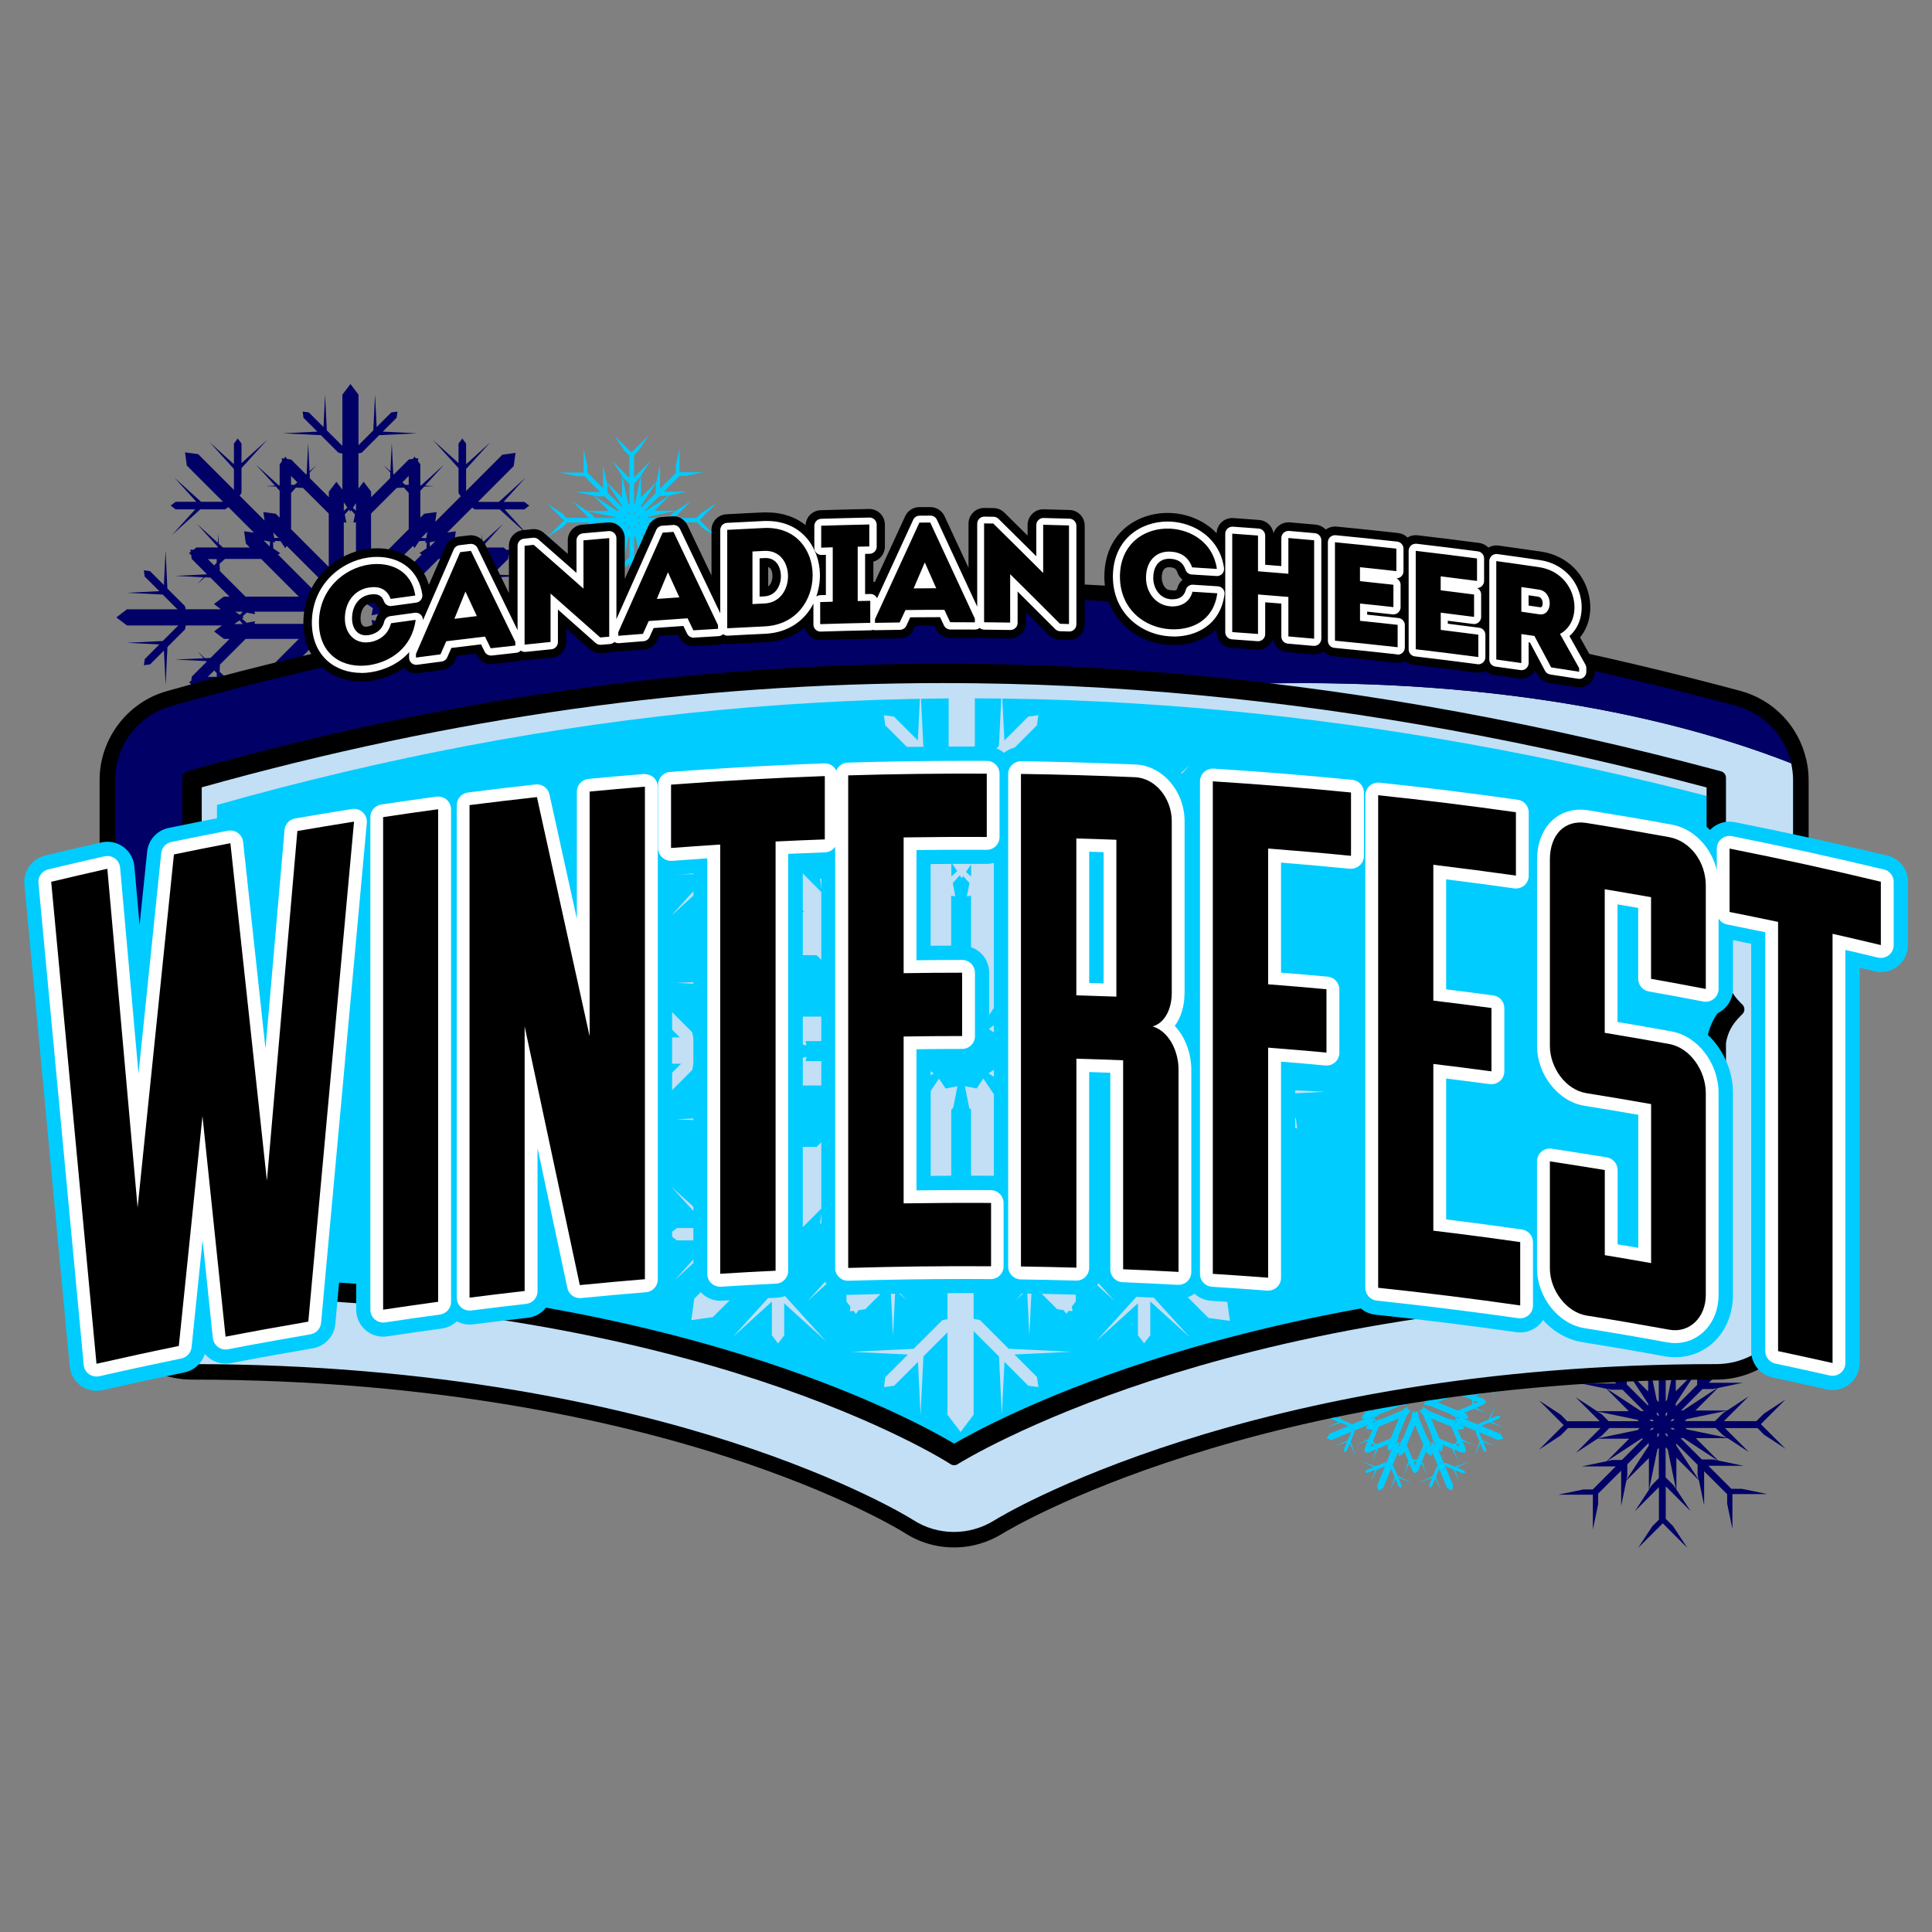 <?xml version="1.0" encoding="UTF-8"?>
<svg xmlns="http://www.w3.org/2000/svg" id="Layer_1" viewBox="0 0 360 360">
  <rect x="0" y="0" width="360" height="360" fill="#808080" stroke="none"/>
  <defs>
    <style>.cls-1{fill:#0cf;}.cls-2{fill:#006;}.cls-3{fill:#fff;}.cls-4{fill:#c2dff5;}</style>
  </defs>
  <path class="cls-2" d="m55.74,140.11l-.09-.09h.18s-.09.09-.09.09Zm-1.51,1.51v-1.67l.68.03.5.46-1.18,1.19Zm0-2.26l.13.12h-.13s0-.12,0-.12Zm0-.92v-6.76l7.02-7.03v9.93l-4.79,4.78-1.34.07-.9-1Zm-3.45-7.4l.2-1.02.91.05-1.12,1.11v-.14Zm-.5-2.59l.04.79-1.03.2.99-1Zm-9.41-2.47l.11.13h-.12v-.13Zm-2.14.13l1.19-1.18.46.51.03.68h-1.68Zm1.6-1.6v.18s-.09-.09-.09-.09l.09-.09Zm3.44-8.32l.87-.58.61.68h-1.58l.11-.09Zm-3.44-10.59v.18s-.1-.09-.1-.09l.1-.09Zm-1.61-1.42h1.68l-.03.69-.46.5-1.19-1.19Zm2.26,0l-.11.14v-.14s.11,0,.11,0Zm8.18-3.45h.14l1.02.2-.05.91-1.12-1.11Zm5.97-9.87l1.34.06,4.79,4.78v9.94l-7.02-7.03v-6.76l.9-.99Zm-.9-.04h.13s-.13.13-.13.13v-.13Zm0-2.14l1.18,1.19-.5.46-.68.03v-1.68Zm1.6,1.6h-.18s.09-.09.09-.09l.09.09Zm8.32,3.44l.58.86-.67.61v-1.58l.09.1Zm10.5-3.53l.09.1h-.17s.08-.1.08-.1Zm1.51-1.51v1.68l-.68-.03-.5-.46,1.18-1.19Zm0,2.26l-.13-.12h.13s0,.12,0,.12Zm0,.91v6.76l-7.02,7.03v-9.94l4.78-4.78,1.34-.06.9.99Zm3.45,7.4l-.2,1.03-.91-.05,1.12-1.12v.14Zm.5,2.59l-.04-.79,1.04-.2-1,1Zm9.41,2.47l-.12-.14h.12v.14Zm2.14-.14l-1.19,1.19-.45-.5-.03-.69h1.68Zm-1.6,1.6v-.18s.09.09.09.09l-.09.09Zm-3.44,8.32l-.87.59-.61-.68h1.59l-.11.09Zm3.43,10.59v-.18s.09.09.09.09l-.09.09Zm1.61,1.42h-1.68l.03-.68.45-.51,1.19,1.18Zm-2.26,0l.12-.13v.13s-.12,0-.12,0Zm-8.17,3.46h-.14s-1.02-.21-1.02-.21l.04-.91,1.12,1.12Zm-5.97,9.87l-1.34-.07-4.78-4.78v-9.93l7.02,7.03v6.76l-.9,1Zm.9.04h-.13s.13-.12.13-.12v.12Zm0,2.13l-1.18-1.19.5-.46.68-.03v1.67Zm-1.59-1.6h.17s-.09.09-.09.09l-.08-.09Zm-8.32-3.44l-.58-.87.67-.61v1.58l-.09-.1Zm-1.6-.95l-.58.88v-1.41l.58.53Zm14.85-4.58l-1-.99.8-.04.2,1.03Zm9.92-7.19l.07,1.34-1,.9h-6.76l-7.03-7.03h9.93l4.78,4.78Zm-2.86-7.58h-1.41l.53-.59.87.59Zm-1.92-5.08h-9.94l7.03-7.03h6.76l1,.91-.07,1.34-4.78,4.78Zm-18.31-17.42v1.4l-.58-.53.58-.88Zm-15.43,5.45l1,1-.8.04-.2-1.04Zm-9.93,7.19l-.06-1.34.99-.91h6.76l7.03,7.03h-9.94l-4.78-4.78Zm2.87,7.58h1.4l-.53.59-.87-.59Zm1.92,5.07h9.93l-7.02,7.03h-6.76l-.99-.9.06-1.34,4.78-4.78Zm18.79,13.75l-.48.1v-11.07l.23-.23.48-2.46-1.35.26-.77-1.14-1.39,2.08v.32l-7.83,7.83-.28-.41-.87,1.3-1.2.05.08-.39-.29.05.05-1.08,1.29-.87-.41-.27,7.83-7.83h.33l2.08-1.39-1.13-.76.26-1.35-2.46.48-.23.23h-11.07l.1-.49-1.54.3-.89-.8.34-.22-.25-.17.8-.72,1.54.3-.1-.48h11.07l.23.23,2.46.48-.26-1.34,1.13-.76-2.08-1.4h-.33l-7.83-7.83.41-.27-1.29-.88-.06-1.2.39.08-.06-.29,1.08.05.87,1.29.28-.41,7.83,7.83v.32l1.39,2.08.77-1.14,1.35.26-.48-2.46-.23-.23v-11.07l.48.09-.3-1.53.8-.89.23.33.16-.24.72.79-.3,1.53.48-.09v11.07l-.22.23-.48,2.46,1.34-.26.77,1.14,1.4-2.08v-.32l7.83-7.83.27.41.87-1.29,1.2-.06-.08.39.29-.06-.05,1.08-1.3.88.41.27-7.83,7.83h-.32l-2.08,1.4,1.14.76-.27,1.34,2.46-.48.23-.23h11.06l-.09.48,1.53-.3.89.8-.34.23.25.16-.8.72-1.53-.3.09.49h-11.06l-.23-.23-2.46-.48.27,1.35-1.14.76,2.08,1.39h.32l7.83,7.83-.41.27,1.3.87.06,1.2-.39-.07.06.29-1.08-.05-.87-1.3-.27.41-7.83-7.83v-.32l-1.4-2.08-.77,1.14-1.34-.26.48,2.46.22.23v11.07l-.48-.1.3,1.54-.8.88-.22-.33-.17.24-.72-.79.3-1.54Zm-3.67,17.25l2.76-2.76v9.42l1.5,1.98,1.49-1.98v-9.56l2.9,2.9.32,6.7.3-6.07,2.73,2.73,1.15.15-.16-1.15-2.58-2.58,6.45-.32-7.11-.34-3.28-3.28-.73-.14v-6.72l1.11,1.46.93-1.23.17.15-.16-.17.45-.6v-1.04l3.54,3.54.05,1.05-1.26,1.39,1.27-1.15.25,5.28.28-5.77.11-.09,2.78,2.78.75.11.32.43.27-.35.43.06-.07-.53.45-.6v-3.94h.14s4.28,3.87,4.28,3.87l-3.55-3.91,1.71-.09-1.87-.09-.71-.78v-5.01l.73.73.75.1v.23s.02-.23.02-.23l1.53.22-.21-1.59,4.64,4.64-.33.5v4.63l-4.79,5.27,4.79-4.34v3.65l.7.93.71-.93v-3.86l4.51,4.09-4.51-4.97v-3.9l6.65,6.66,2.46.33-.34-2.45-6.76-6.76h4.1l4.96,4.51-4.09-4.51h3.86l.93-.71-.93-.7h-3.65l4.34-4.79-5.27,4.79h-4.63l-.62.42-4.75-4.76,1.82.25-.21-1.53h.23s-.24-.02-.24-.02l-.11-.74-.73-.73h5.01l.78.71.09,1.87.08-1.72,3.92,3.55-3.88-4.27v-.14h3.95l.59-.46.53.08-.06-.43.34-.27-.43-.32-.11-.75-2.78-2.78.1-.11,5.76-.28-5.28-.25,1.16-1.27-1.39,1.26-1.05-.05-3.55-3.55h1.04l.6-.45.18.16-.16-.17,1.24-.93-1.28-.97h6.57l.11.59,3.28,3.28.34,7.11.31-6.45,2.58,2.58,1.16.16-.16-1.15-2.73-2.73,6.08-.3-6.7-.33-2.76-2.76h9.42l1.98-1.5-1.98-1.5h-9.55l2.9-2.9,6.7-.33-6.08-.3,2.73-2.73.16-1.16-1.16.16-2.58,2.58-.31-6.45-.34,7.11-3.28,3.28-.14.73h-6.72l1.47-1.11-1.24-.93.16-.17-.18.16-.6-.45h-1.03l3.54-3.54,1.05-.05,1.39,1.26-1.16-1.27,5.28-.26-5.76-.28-.1-.1,2.78-2.78.11-.75.43-.32-.34-.26.06-.43-.53.08-.59-.46h-3.94v-.14s3.87-4.27,3.87-4.27l-3.92,3.55-.08-1.71-.09,1.87-.78.71h-5.01l.73-.73.11-.74h.24s-.23-.02-.23-.02l.21-1.53-1.59.22,4.64-4.64.5.34h4.63l5.27,4.78-4.34-4.78h3.65l.93-.71-.93-.7h-3.86l4.09-4.51-4.96,4.51h-3.9l6.66-6.67.34-2.46-2.46.34-6.75,6.76v-4.1l4.51-4.97-4.51,4.09v-3.86l-.71-.94-.7.94v3.65l-4.79-4.34,4.79,5.27v4.64l.41.61-4.75,4.76.25-1.82-1.53.21v-.23s-.02.23-.02.23l-.75.1-.73.73v-5.01l.71-.78,1.87-.09-1.71-.08,3.55-3.91-4.28,3.87h-.14v-3.95l-.45-.6.07-.53-.43.06-.27-.35-.32.43-.75.1-2.78,2.79-.11-.09-.28-5.77-.25,5.27-1.27-1.15,1.26,1.39-.05,1.05-3.54,3.54v-1.04l-.45-.6.16-.17-.17.16-.93-1.23-.97,1.28v-6.57l.59-.11,3.28-3.28,7.11-.34-6.45-.32,2.58-2.58.16-1.16-1.15.16-2.73,2.73-.3-6.08-.32,6.7-2.76,2.76v-9.42s-1.5-1.98-1.5-1.98l-1.5,1.98v9.55l-2.9-2.89-.33-6.7-.29,6.08-2.73-2.73-1.16-.16.16,1.16,2.58,2.58-6.45.32,7.11.34,3.28,3.28.73.14v6.73l-1.12-1.46-.93,1.23-.18-.16.16.17-.45.6v1.03l-3.54-3.53-.05-1.05,1.26-1.39-1.27,1.15-.26-5.27-.28,5.76-.1.1-2.79-2.79-.75-.1-.32-.43-.26.35-.43-.06.07.53-.45.6v3.94h-.14s-4.27-3.87-4.27-3.87l3.55,3.91-1.71.08,1.87.09.7.78v5.01l-.73-.73-.75-.1v-.23s-.02.23-.02.23l-1.53-.21.22,1.59-4.64-4.64.34-.5v-4.64l4.79-5.27-4.79,4.34v-3.65l-.7-.94-.71.94v3.86l-4.51-4.09,4.51,4.97v3.9l-6.66-6.66-2.45-.34.33,2.46,6.76,6.76h-4.1l-4.97-4.51,4.08,4.51h-3.85l-.93.7.93.71h3.65l-4.34,4.78,5.27-4.78h4.63l.62-.42,4.76,4.75-1.83-.25.21,1.53h-.23s.24.02.24.02l.11.74.73.73h-5.01l-.78-.71-.09-1.87-.08,1.71-3.91-3.55,3.88,4.27v.14h-3.94l-.61.46-.53-.08.06.43-.34.26.42.32.1.75,2.78,2.78-.09.1-5.77.28,5.28.26-1.15,1.27,1.39-1.26,1.05.05,3.55,3.54h-1.04l-.6.45-.18-.16.16.17-1.23.93,1.28.97h-6.56l-.12-.58-3.28-3.28-.34-7.11-.31,6.45-2.58-2.58-1.16-.16.16,1.16,2.73,2.73-6.08.3,6.7.33,2.76,2.75h-9.41l-1.98,1.51,1.98,1.5h9.56s-2.9,2.9-2.9,2.9l-6.7.33,6.08.3-2.73,2.73-.16,1.15,1.16-.16,2.58-2.58.31,6.45.34-7.11,3.28-3.28.14-.73h6.73l-1.46,1.11,1.23.93-.16.17.18-.16.6.45h1.04l-3.55,3.55-1.05.05-1.39-1.26,1.15,1.27-5.28.25,5.77.28.09.11-2.78,2.78-.1.75-.42.32.34.27-.06.43.53-.08.61.46h3.94v.14s-3.87,4.27-3.87,4.27l3.91-3.55.08,1.71.09-1.87.78-.71h5.01l-.73.73-.11.74h-.24s.23.02.23.02l-.21,1.53,1.59-.22-4.64,4.65-.5-.34h-4.63l-5.27-4.79,4.34,4.79h-3.65l-.93.7.93.7h3.85l-4.08,4.51,4.97-4.51h3.9l-6.66,6.66-.34,2.46,2.46-.34,6.76-6.76v4.1l-4.51,4.97,4.51-4.09v3.86l.71.93.7-.93v-3.65l4.79,4.34-4.79-5.27v-4.63l-.41-.62,4.75-4.76-.25,1.82,1.53-.22v.23s.02-.23.02-.23l.75-.1.73-.73v5.01l-.7.78-1.87.09,1.71.09-3.55,3.91,4.27-3.87h.14v3.94l.45.6-.07.53.43-.06.26.35.32-.43.75-.11,2.79-2.78.1.09.28,5.77.26-5.28,1.27,1.15-1.26-1.39.06-1.06,3.54-3.54v1.04l.45.6-.16.17.18-.15.93,1.23.97-1.28v6.57l-.59.12-3.28,3.28-7.11.34,6.45.32-2.58,2.58-.16,1.15,1.16-.15,2.73-2.73.29,6.07.33-6.7Z"></path>
  <path class="cls-1" d="m126,98.61l-5.06-1.05h-.05l-.19-.19h3.87l.91.91.52.34Zm-5.56.05l4.36,2.85-.57-.11h-1.43l-2.74-2.74h.37Zm-.88.99l-.03-.03v-.27l2.74,2.74v1.28s.13.6.13.6l-2.83-4.33Zm-1.13.43l1.07,5.1-.32-.48-1.01-1.01v-3.87l.26.26h0Zm-1.32-1.53v-.37l.19-.19v.37l-.19.19Zm.19,5.24l-.9.9-.34.52,1.05-5.07v-.04l.19-.19v3.87Zm-1.29-4.14l-2.86,4.36.12-.57v-1.43s2.74-2.74,2.74-2.74v.37Zm-4.71,1.83l-.61.13,4.33-2.83.03-.03h.27l-2.74,2.74h-1.28Zm3.3-3.84l-5.1,1.06.48-.32,1.01-1.01h3.87l-.26.26Zm-5.14-2.37l5.06,1.05h.04l.19.19h-3.87l-.91-.91-.52-.34Zm5.56-.05l-4.36-2.85.57.12h1.43l2.74,2.74h-.37Zm.88-.99l.03.03v.27l-2.74-2.74v-1.28l-.13-.6,2.83,4.32Zm1.13-.42l-1.06-5.1.32.48,1.01,1.01v3.87l-.26-.26h0Zm1.32,1.53v.37l-.19.19v-.37l.19-.19Zm-.19-5.24l.9-.91.34-.52-1.06,5.06v.05l-.19.19v-3.87Zm1.29,4.14l2.86-4.36-.12.57v1.43l-2.74,2.74v-.37h0Zm4.71-1.82l.6-.13-4.32,2.83-.03.03h-.27l2.74-2.74h1.28Zm-5.38,4.1l.26-.26h.27l-.26.26h-.27Zm0,.87h.37l.19.19h-.37s-.19-.19-.19-.19Zm-.62.61l.26.26v.27l-.26-.26v-.27Zm-1.76-.61h.27l-.26.26h-.27l.26-.26Zm.27-.87h-.37l-.19-.19h.37l.19.19Zm.61-.62l-.26-.26v-.27l.26.26v.27Zm3.58.35l5.1-1.06-.48.32-1.01,1.01h-3.88l.27-.26h0Zm9.87,1.99l2.77,1.81-3.15-3.15,3.15-3.15-2.77,1.82-.96.95h-4.16l3.18-3.18-2.77,1.82h-4.06l2.88-2.88,3.19-.67h-4.35l2.94-2.94h1.2l3.24-.67h-4.46v-4.46l-.67,3.24v1.35l-2.94,2.94v-4.5l-.68,3.25-2.87,2.87v-4.08l1.79-2.73-3.08,3.08v-4.16l.85-.85,1.82-2.77-3.15,3.15-3.15-3.15,1.81,2.77.95.95v4.16l-3.18-3.18,1.82,2.77v4.06l-2.88-2.88-.67-3.2v4.35l-2.94-2.94v-1.2l-.68-3.24v4.46h-4.45l3.24.67h1.34l2.95,2.94h-4.5s3.25.67,3.25.67l2.87,2.87h-4.07s-2.73-1.79-2.73-1.79l3.08,3.08h-4.16l-.85-.85-2.77-1.82,3.15,3.15-3.15,3.15,2.77-1.81.95-.95h4.16l-3.18,3.18,2.78-1.82h4.06s-2.88,2.88-2.88,2.88l-3.2.66h4.35l-2.94,2.94h-1.2l-3.24.67h4.46v4.46s.67-3.25.67-3.25v-1.35l2.94-2.94v4.5l.67-3.25,2.87-2.87v4.07l-1.79,2.73,3.08-3.08v4.16l-.85.85-1.81,2.77,3.15-3.15,3.15,3.15-1.81-2.77-.95-.96v-4.16l3.18,3.18-1.82-2.78v-4.06l2.88,2.88.67,3.2v-4.36l2.94,2.94v1.2l.67,3.24v-4.45h4.46l-3.24-.68h-1.35l-2.94-2.95h4.5l-3.25-.67-2.87-2.87h4.07l2.73,1.79-3.08-3.08h4.16l.85.85Z"></path>
  <path class="cls-2" d="m321.77,267.89l-7.37-1.53h-.07l-.27-.28h5.63l1.32,1.32.75.49Zm-8.1.07l6.35,4.16-.83-.17h-2.08l-3.99-3.99h.54Zm-1.28,1.44l-.05-.04v-.39l3.98,3.98v1.87s.19.88.19.88l-4.13-6.3Zm-1.65.62l1.55,7.43-.46-.7-1.47-1.47v-5.63l.38.38h0Zm-1.93-2.22v-.54l.28-.28v.55l-.28.27Zm.28,7.63l-1.31,1.32-.49.75,1.53-7.37v-.06l.28-.28v5.64Zm-1.88-6.03l-4.16,6.35.17-.82v-2.08s3.99-3.99,3.99-3.99v.54Zm-6.86,2.66l-.88.18,6.3-4.13.04-.05h.39l-3.99,3.99h-1.86Zm4.8-5.59l-7.43,1.55.7-.46,1.47-1.47h5.64l-.38.38Zm-7.48-3.46l7.37,1.53h.06l.28.28h-5.63l-1.32-1.32-.75-.49Zm8.1-.07l-6.35-4.16.83.17h2.08l3.99,3.99h-.54Zm1.29-1.44l.05.05v.39l-3.99-3.98v-1.87l-.18-.88,4.13,6.3Zm1.65-.62l-1.55-7.43.46.71,1.47,1.47v5.64l-.38-.38h0Zm1.93,2.22v.54l-.27.27v-.54l.27-.28Zm-.27-7.63l1.32-1.32.5-.75-1.54,7.37v.07l-.27.27v-5.64Zm1.88,6.03l4.16-6.35-.17.83v2.08l-3.99,3.99v-.54h0Zm6.85-2.66l.88-.19-6.3,4.12-.04.04h-.39l3.99-3.98h1.86Zm-7.84,5.97l.38-.38h.39l-.38.38h-.39Zm0,1.27h.54l.28.28h-.54s-.27-.28-.27-.28Zm-.9.89l.38.38v.39l-.38-.38v-.39Zm-2.56-.89h.39l-.39.38h-.39l.38-.38Zm.39-1.27h-.54l-.28-.27h.54l.28.27Zm.9-.9l-.38-.38v-.39l.38.38v.39Zm5.21.51l7.43-1.54-.7.46-1.47,1.46h-5.64l.39-.38h0Zm14.37,2.89l4.03,2.64-4.59-4.58,4.59-4.59-4.03,2.64-1.39,1.39h-6.06l4.64-4.63-4.04,2.65h-5.91l4.2-4.2,4.65-.97h-6.34l4.29-4.28h1.75l4.72-.98h-6.49v-6.49l-.98,4.72v1.96l-4.28,4.29v-6.55l-.99,4.73-4.18,4.18v-5.94l2.6-3.97-4.48,4.48v-6.06l1.23-1.23,2.64-4.03-4.59,4.59-4.59-4.59,2.64,4.03,1.39,1.39v6.06l-4.64-4.63,2.65,4.04v5.91l-4.19-4.19-.97-4.65v6.34l-4.29-4.29v-1.75l-.98-4.72v6.49h-6.49l4.72.98h1.96l4.29,4.29h-6.56s4.73.98,4.73.98l4.18,4.18h-5.93s-3.98-2.6-3.98-2.6l4.49,4.48h-6.06l-1.23-1.24-4.03-2.64,4.59,4.59-4.59,4.58,4.03-2.64,1.39-1.39h6.06l-4.63,4.64,4.05-2.65h5.91s-4.2,4.2-4.2,4.2l-4.65.97h6.34l-4.28,4.29h-1.75l-4.72.98h6.49v6.49s.98-4.73.98-4.73v-1.96l4.29-4.28v6.55l.98-4.73,4.19-4.18v5.93l-2.61,3.98,4.48-4.49v6.06l-1.24,1.24-2.64,4.03,4.59-4.58,4.58,4.58-2.64-4.03-1.38-1.39v-6.06l4.63,4.63-2.65-4.04v-5.91l4.2,4.2.97,4.65v-6.34l4.29,4.28v1.75l.98,4.72v-6.49h6.49l-4.72-.98h-1.96l-4.29-4.29h6.55l-4.73-.98-4.17-4.18h5.93l3.98,2.61-4.48-4.48h6.06l1.24,1.24Z"></path>
  <path class="cls-1" d="m256.2,269.26l-.02-.05.07.03-.05.02Zm-.81.34l.26-.63.25.12.12.25-.63.26Zm.35-.85l.03.07-.05-.02.02-.05Zm.14-.35l1.05-2.56,3.75-1.57-1.55,3.76-2.55,1.06-.52-.18-.19-.52Zm-.15-3.34l.23-.36.34.16-.59.25.02-.05Zm.21-1.06l-.11.31-.42-.09.53-.22Zm-3.17-2.4l.02.07-.05-.02.03-.05Zm-.83-.28l.63-.26.09.26-.09.26-.63-.26Zm.86-.36l-.03.07-.02-.05.05-.02Zm2.6-2.61l.42-.09.13.35-.6-.25.06-.02Zm.35-4.54l-.03.07-.02-.05.05-.02Zm-.39-.79l.63.26-.12.25-.25.12-.26-.63Zm.86.35l-.06.04v-.05s.06.02.06.02Zm3.63-.03l.05.02.35.24-.16.34-.25-.59Zm3.79-2.81l.5.23,1.07,2.55-1.55,3.76-1.56-3.75,1.05-2.56.5-.24Zm-.33-.16l.05.03-.07.02.02-.05Zm.33-.81l.26.63-.26.09-.26-.09.26-.63Zm.35.86l-.07-.03.05-.02.02.05Zm2.61,2.6l.09.42-.35.13.24-.6.02.05Zm4.52.29l.02.05-.07-.03.05-.02Zm.8-.34l-.26.63-.25-.12-.12-.25.63-.26Zm-.35.86l-.03-.06.05.02-.02.05Zm-.14.35l-1.05,2.56-3.75,1.57,1.55-3.76,2.55-1.07.52.18.19.52Zm.16,3.34l-.24.36-.34-.16.6-.25-.02.05Zm-.21,1.06l.11-.31.42.08-.53.22Zm3.18,2.4l-.02-.07.04.02-.02.05Zm.83.28l-.64.27-.09-.26.09-.26.63.26Zm-.86.36l.03-.07.02.05-.05.02Zm-2.59,2.61l-.42.09-.13-.35.6.25-.06.02Zm-.35,4.54l.03-.07.02.05-.05.02Zm.39.79l-.63-.26.12-.25.25-.12.26.63Zm-.86-.35l.07-.03-.02.05-.05-.02Zm-3.63.04l-.05-.02-.35-.24.16-.34.25.6Zm-3.8,2.81l-.5-.24-1.07-2.55,1.55-3.76,1.56,3.75-1.05,2.56-.5.24Zm.34.16l-.05-.02.07-.02-.02.05Zm-.33.81l-.26-.63.26-.09.26.09-.26.63Zm-.35-.85l.07.03-.05.02-.02-.05Zm-2.62-2.59l-.09-.42.35-.13-.25.6-.02-.05Zm-.45-.61l-.36.24.22-.53.14.29Zm6.33.58l-.22-.53.31.11-.08.42Zm4.87-1.18l-.18.52-.52.19-2.56-1.05-1.56-3.75,3.76,1.54,1.07,2.55Zm.09-3.31l-.53-.22.29-.14.24.36Zm.06-2.22l-3.76-1.55,3.75-1.57,2.56,1.05.23.5-.23.5-2.55,1.07Zm-4.22-9.44l-.22.53-.14-.29.35-.24Zm-6.68-.34l.22.53-.31-.11.09-.42Zm-4.88,1.18l.19-.52.51-.19,2.56,1.05,1.57,3.75-3.76-1.55-1.07-2.55Zm-.09,3.31l.53.22-.29.14-.24-.36Zm-.06,2.22l3.76,1.54-3.75,1.57-2.56-1.05-.23-.5.23-.5,2.55-1.07Zm4.97,8.12l-.2-.04,1.72-4.19.12-.05.57-.86-.55-.11-.11-.55-.85.57-.05.12-4.18,1.75-.04-.2-.53.36-.46-.17.09-.14-.12-.02.19-.4.63-.13-.11-.16,4.18-1.75.12.05,1-.2-.31-.47.31-.47-1.01-.2-.12.05-4.19-1.72.11-.17-.63-.12-.21-.44.16-.03-.07-.1.41-.15.54.35.04-.19,4.19,1.72.05.12.86.56.11-.55.55-.11-.57-.85-.12-.05-1.74-4.18.2-.04-.35-.53.17-.46.14.09.02-.12.4.19.13.62.17-.11,1.74,4.18-.05.12.2,1,.46-.31.47.31.2-1.01-.05-.12,1.72-4.19.17.11.13-.63.44-.21.03.16.1-.07.15.41-.35.53.19.04-1.72,4.19-.12.05-.56.86.55.11.11.55.85-.57.05-.12,4.18-1.75.04.19.53-.35.46.16-.09.14.12.03-.19.4-.63.13.11.17-4.18,1.75-.12-.05-1,.2.31.47-.31.47,1.01.2.12-.05,4.19,1.72-.11.17.63.13.21.44-.16.03.07.1-.41.15-.53-.35-.04.2-4.19-1.72-.05-.12-.86-.57-.11.55-.55.11.57.85.12.05,1.74,4.18-.19.04.35.53-.16.46-.14-.09-.02.12-.4-.19-.13-.63-.16.11-1.75-4.18.05-.12-.21-1-.47.31-.47-.31-.2,1.01.04.12-1.72,4.19-.16-.11-.13.63-.44.21-.03-.16-.1.06-.15-.41.35-.53Zm-4.07,5.96l1.47-.62-1.46,3.57.26.98.87-.52,1.49-3.62.65,1.55-.92,2.58,1.06-2.25.61,1.46.41.24.12-.46-.57-1.38,2.49.89-2.64-1.24-.73-1.75-.25-.17,1.05-2.54.19.73.55-.32.04.09-.03-.09.26-.16.16-.39.79,1.89-.15.4-.69.33.66-.24-.72,2.04,1-2.14.06-.02.62,1.48.27.16.05.21.15-.09.16.09.05-.21.26-.16.61-1.49.06.02,1.02,2.13-.73-2.03.66.23-.7-.33-.15-.4.78-1.9.16.39.27.16-.04.09.04-.09.55.32.17-.64,1.04,2.48-.21.14-.72,1.75-2.63,1.25,2.49-.9-.57,1.38.12.46.41-.24.6-1.46,1.07,2.25-.93-2.58.61-1.47,1.48,3.55.88.51.25-.98-1.51-3.61,1.55.64,1.18,2.48-.85-2.34,1.46.6.46-.12-.24-.41-1.38-.57,2.39-1.14-2.74.99-1.75-.72-.3.06-1.06-2.54.65.38.16-.61.09.03-.09-.04.08-.3-.16-.39,1.89.78.18.39-.26.72.3-.64.93,1.95-.8-2.22.02-.05,1.49.61.3-.08.19.11.04-.17.17-.05-.11-.19.08-.3-.62-1.49.05-.03,2.22.79-1.96-.92.64-.3-.72.26-.39-.18-.79-1.89.39.16.3-.08.04.09-.03-.09.61-.16-.33-.57,2.48,1.02-.05.24.73,1.75-.98,2.74,1.12-2.39.57,1.37.41.24.12-.46-.61-1.46,2.35.83-2.49-1.17-.61-1.47,3.56,1.46.98-.26-.52-.88-3.61-1.49,1.55-.65,2.59.92-2.25-1.06,1.46-.61.24-.41-.46-.12-1.38.58.89-2.49-1.24,2.64-1.75.73-.17.25-2.54-1.05.73-.19-.32-.55.09-.04-.09.03-.15-.26-.39-.16,1.89-.79.4.15.33.69-.24-.66,2.04.72-2.14-1-.02-.06,1.49-.62.16-.27.21-.05-.09-.15.09-.16-.21-.05-.16-.27-1.49-.61.02-.05,2.13-1.01-2.03.73.24-.66-.33.69-.4.15-1.9-.78.39-.16.16-.27.09.03-.09-.04.32-.55-.63-.16,2.48-1.04.14.21,1.75.72,1.25,2.63-.9-2.48,1.38.57.46-.12-.24-.41-1.46-.6,2.25-1.07-2.58.93-1.47-.61,3.55-1.49.51-.88-.98-.25-3.6,1.51.64-1.55,2.48-1.18-2.34.85.6-1.46-.12-.47-.41.25-.57,1.38-1.14-2.39.99,2.74-.72,1.75.06.3-2.54,1.06.38-.65-.61-.16.03-.09-.04.09-.3-.08-.39.16.78-1.9.39-.19.72.26-.63-.29,1.95-.93-2.22.8-.05-.02.61-1.49-.08-.3.11-.19-.17-.04-.05-.17-.19.11-.3-.08-1.49.62-.03-.05.79-2.22-.92,1.96-.3-.63.26.72-.18.39-1.89.79.16-.39-.08-.3.09-.04-.09.03-.16-.61-.57.33,1.02-2.49.24.05,1.75-.73,2.74.98-2.39-1.12,1.38-.57.24-.41-.46-.12-1.46.61.83-2.35-1.17,2.48-1.47.61,1.46-3.56-.26-.98-.88.52-1.49,3.61-.65-1.55.92-2.59-1.06,2.25-.61-1.46-.41-.24-.12.46.57,1.38-2.49-.88,2.64,1.24.73,1.75.26.17-1.05,2.54-.19-.73-.55.32-.04-.09.03.09-.26.16-.16.39-.79-1.89.14-.41.69-.33-.66.24.72-2.04-1,2.14-.05.02-.62-1.49-.27-.16-.06-.21-.15.09-.15-.09-.06.21-.26.16-.61,1.49-.05-.02-1.01-2.13.73,2.03-.66-.24.69.33.15.41-.78,1.89-.16-.39-.26-.16.03-.09-.04.09-.54-.32-.17.64-1.04-2.48.2-.14.72-1.75,2.63-1.25-2.49.9.57-1.38-.12-.46-.41.24-.6,1.46-1.07-2.25.93,2.58-.61,1.48-1.49-3.55-.88-.51-.25.98,1.51,3.61-1.55-.64-1.18-2.48.85,2.34-1.46-.6-.46.12.24.41,1.38.57-2.39,1.13,2.74-.99,1.75.72.3-.06,1.06,2.54-.65-.38-.16.61-.09-.03.09.04-.08.3.16.39-1.9-.78-.19-.39.26-.72-.3.63-.93-1.95.8,2.22-.02.05-1.49-.61-.3.08-.19-.11-.05.17-.17.04.11.19-.08.3.62,1.48-.05.03-2.23-.79,1.96.92-.63.3.72-.26.39.18.79,1.89-.39-.16-.3.08-.04-.09.03.09-.61.16.33.56-2.48-1.02.05-.24-.73-1.75.98-2.74-1.12,2.39-.57-1.38-.41-.24-.12.46.61,1.46-2.35-.83,2.48,1.17.62,1.47-3.56-1.46-.98.26.52.87,3.61,1.49-1.55.64-2.58-.92,2.26,1.06-1.46.61-.24.41.46.12,1.37-.57-.88,2.49,1.23-2.64,1.75-.73.16-.25,2.54,1.05-.73.19.32.54-.09.04.09-.03.15.26.39.16-1.89.79-.4-.14-.33-.69.24.66-2.04-.72,2.14,1,.02.06-1.49.62-.15.27-.21.06.09.15-.09.15.21.05.16.27,1.49.61-.02.05-2.13,1.01,2.03-.73-.23.66.32-.7.4-.15,1.9.78-.39.16-.15.26-.09-.03.09.04-.32.55.64.16-2.48,1.04-.14-.2-1.75-.72-1.25-2.63.9,2.49-1.38-.57-.46.12.24.41,1.46.6-2.25,1.07,2.58-.93,1.48.61-3.55,1.48-.51.88.98.25,3.61-1.51-.64,1.55-2.48,1.18,2.34-.85-.6,1.46.12.46.41-.24.57-1.38,1.14,2.39-.99-2.74.72-1.75-.06-.3,2.54-1.06-.38.65.61.16-.03.09.04-.09.3.08.39-.16-.78,1.89-.39.19-.72-.26.63.3-1.95.93,2.22-.8.05.02-.61,1.49.08.3-.11.19.17.04.05.17.19-.11.3.08,1.49-.62.02.05-.79,2.22.92-1.96.3.63-.26-.72.19-.39,1.89-.79-.16.39.08.3-.09.04.09-.03.16.61.57-.34-1.02,2.48-.24-.05-1.75.73-2.74-.98,2.39,1.12-1.38.57-.24.41.46.12,1.46-.61-.83,2.35,1.17-2.48Z"></path>
  <path d="m336.58,141.59s0,0,0,0h0c-1.4-6.28-6.13-11.21-12.34-12.87-51.47-13.76-100.03-20.46-148.44-20.46s-95.83,6.71-144.71,20.52c-7.38,2.08-12.53,8.9-12.53,16.56v94.52c0,9.49,7.72,17.21,17.21,17.21,45.49,0,79.24,7.81,99.55,14.35,21.42,6.9,32.7,13.87,33.12,14.13,2.78,1.83,6,2.79,9.31,2.79s6.43-.93,9.22-2.68c.46-.29,46.75-28.59,132.83-28.59,9.49,0,17.21-7.72,17.21-17.21v-94.52c0-1.22-.14-2.48-.42-3.75Zm-19.65,52.12c-.02.15-.04.3-.04.46v42.81c-82.57.57-129.97,25.46-139.1,30.74-9-5.32-55.5-30.18-139.14-30.74v-41.76c0-.08,0-.16,0-.24-.16-1.88-.6-4.49-2.44-7.14,1.83-2.6,2.28-5.07,2.43-6.83,0-.09.01-.18.01-.26v-33.21c46.32-12.9,91.21-19.17,137.13-19.17,15.8,0,31.93.77,47.95,2.29,30.14,2.86,61.47,8.55,93.15,16.91v34.19c0,.15.01.29.03.44.34,2.19,1.09,4.12,2.28,5.85-1.2,1.7-1.94,3.54-2.28,5.66Z"></path>
  <g>
    <path class="cls-1" d="m177.78,274.38c-.62,0-1.24-.18-1.78-.53-.21-.14-12.26-7.8-35.37-15.36-21.42-7.01-57-15.36-104.86-15.36-1.81,0-3.27-1.46-3.27-3.27v-94.52c0-1.46.97-2.75,2.38-3.15,47.63-13.45,93.73-19.99,140.92-19.99s94.56,6.54,144.84,19.98c1.43.38,2.43,1.68,2.43,3.16v94.52c0,1.81-1.46,3.27-3.27,3.27-90.48,0-139.78,30.43-140.27,30.74-.53.34-1.14.5-1.74.5Z"></path>
    <path d="m177.78,274.66c-.69,0-1.36-.2-1.93-.57-.12-.08-12.24-7.78-35.31-15.33-21.4-7-56.95-15.35-104.77-15.35-1.96,0-3.56-1.59-3.56-3.55v-94.52c0-1.58,1.07-2.99,2.59-3.42,47.65-13.46,93.78-20.01,141-20.01s94.61,6.54,144.91,19.99c1.55.42,2.64,1.83,2.64,3.44v94.52c0,1.96-1.59,3.55-3.56,3.55-90.37,0-139.63,30.39-140.12,30.7-.57.36-1.23.55-1.9.55Zm-1.98-152.18c-47.17,0-93.24,6.54-140.84,19.98-1.28.36-2.18,1.54-2.18,2.87v94.52c0,1.65,1.34,2.99,2.99,2.99,47.89,0,83.51,8.36,104.95,15.37,23.14,7.57,35.32,15.31,35.44,15.39.96.62,2.25.63,3.22.02.49-.31,49.89-30.78,140.42-30.78,1.65,0,2.99-1.34,2.99-2.99v-94.52c0-1.35-.91-2.54-2.22-2.89-50.26-13.44-97.61-19.97-144.77-19.97Z"></path>
  </g>
  <path class="cls-4" d="m163.71,236.47l-.14-.15h.28s-.14.15-.14.15Zm-2.46,2.47v-2.72l1.11.05.82.74-1.92,1.93Zm0-3.68l.21.19h-.21s0-.19,0-.19Zm0-1.49v-11.01l11.44-11.45v16.18l-7.8,7.78-2.18.12-1.47-1.63Zm-5.62-12.06l.32-1.67,1.49.08-1.82,1.81v-.23Zm-.81-4.22l.07,1.3-1.68.33,1.62-1.63Zm-15.32-4.02l.18.21h-.2l.02-.21Zm-3.5.21l1.93-1.93.74.83.05,1.1h-2.73Zm2.61-2.6v.29s-.15-.14-.15-.14l.15-.15Zm5.61-13.55l1.42-.95.99,1.1h-2.58l.18-.16Zm-5.6-17.25v.28s-.16-.14-.16-.14l.16-.15Zm-2.62-2.32h2.73l-.05,1.12-.74.82-1.93-1.94Zm3.68,0l-.18.22-.02-.22h.2Zm13.32-5.62h.23l1.66.33-.07,1.48-1.82-1.81Zm9.73-16.08l2.18.11,7.8,7.79v16.19l-11.44-11.45v-11.01l1.47-1.62Zm-1.47-.07l.21.02-.21.19v-.21Zm0-3.48l1.92,1.93-.82.75-1.11.05v-2.73Zm2.6,2.61h-.28s.14-.15.14-.15l.14.15Zm13.56,5.6l.94,1.4-1.09,1v-2.57l.15.17Zm17.1-5.76l.15.16h-.29s.14-.16.14-.16Zm2.46-2.46v2.73l-1.11-.05-.82-.75,1.93-1.93Zm0,3.69l-.21-.19.21-.02v.21Zm0,1.49v11.01l-11.44,11.45v-16.19l7.79-7.79,2.19-.11,1.47,1.62Zm5.62,12.05l-.33,1.68-1.48-.08,1.82-1.82v.22Zm.81,4.23l-.06-1.29,1.69-.33-1.62,1.63Zm15.33,4.03l-.19-.22h.2v.22Zm3.49-.22l-1.94,1.94-.74-.82-.05-1.12h2.73Zm-2.61,2.61v-.28s.14.15.14.15l-.14.14Zm-5.6,13.55l-1.42.95-.99-1.1h2.58l-.18.15Zm5.59,17.25v-.29s.15.15.15.15l-.15.14Zm2.62,2.32h-2.73l.05-1.1.74-.83,1.94,1.93Zm-3.69,0l.19-.21v.21s-.19,0-.19,0Zm-13.32,5.64h-.23s-1.66-.34-1.66-.34l.07-1.48,1.82,1.83Zm-9.73,16.08l-2.19-.12-7.79-7.78v-16.18l11.44,11.45v11.01l-1.47,1.63Zm1.47.07h-.21s.21-.2.21-.2v.2Zm0,3.48l-1.93-1.93.82-.74,1.11-.05v2.72Zm-2.6-2.61h.29s-.15.14-.15.14l-.14-.14Zm-13.56-5.59l-.95-1.41,1.09-1v2.58l-.15-.16Zm-2.6-1.55l-.95,1.43v-2.29l.95.87Zm24.19-7.45l-1.62-1.62,1.3-.07.33,1.68Zm16.17-11.72l.11,2.19-1.63,1.47h-11l-11.45-11.45h16.18l7.79,7.79Zm-4.66-12.35h-2.29l.86-.97,1.43.97Zm-3.12-8.27h-16.19l11.45-11.45h11l1.63,1.48-.11,2.18-7.79,7.79Zm-29.83-28.38v2.29l-.95-.86.95-1.42Zm-25.14,8.87l1.62,1.63-1.3.06-.32-1.69Zm-16.17,11.72l-.1-2.18,1.62-1.48h11.01l11.45,11.45h-16.18l-7.79-7.79Zm4.67,12.35h2.29l-.87.96-1.42-.96Zm3.12,8.27h16.18l-11.44,11.45h-11.01l-1.62-1.47.1-2.19,7.79-7.79Zm30.6,22.4l-.78.16v-18.03l.37-.38.79-4.01-2.2.43-1.25-1.85-2.27,3.39v.53l-12.75,12.75-.45-.66-1.42,2.12-1.95.09.13-.64-.47.09.08-1.76,2.11-1.42-.66-.44,12.76-12.76h.53l3.39-2.27-1.85-1.24.42-2.2-4.01.78-.38.38h-18.04l.16-.79-2.51.49-1.45-1.3.55-.37-.41-.27,1.3-1.18,2.51.48-.16-.78h18.04l.38.37,4.01.78-.42-2.19,1.85-1.24-3.39-2.28h-.53l-12.76-12.76.66-.44-2.11-1.42-.09-1.95.64.13-.1-.47,1.76.09,1.42,2.1.45-.66,12.75,12.76v.53l2.27,3.38,1.25-1.85,2.2.43-.79-4.01-.37-.38v-18.03l.78.15-.49-2.5,1.31-1.44.37.54.26-.39,1.18,1.29-.49,2.5.78-.15v18.03l-.36.38-.78,4.01,2.18-.43,1.25,1.85,2.28-3.38v-.53l12.75-12.76.44.66,1.42-2.1,1.95-.1-.13.64.47-.09-.08,1.75-2.11,1.42.66.44-12.76,12.76h-.53l-3.39,2.28,1.85,1.24-.44,2.19,4.01-.78.38-.37h18.02l-.15.78,2.5-.48,1.45,1.31-.55.37.4.27-1.3,1.17-2.5-.49.15.79h-18.02l-.38-.38-4.01-.78.44,2.2-1.85,1.24,3.39,2.27h.53l12.76,12.76-.66.44,2.11,1.42.09,1.95-.64-.12.1.47-1.76-.09-1.42-2.12-.44.66-12.75-12.75v-.53l-2.28-3.39-1.25,1.85-2.18-.43.79,4.01.35.38v18.03l-.78-.16.49,2.5-1.31,1.44-.36-.54-.27.39-1.18-1.3.49-2.5Zm-5.98,28.1l4.5-4.5v15.35l2.44,3.22,2.43-3.22v-15.57l4.73,4.72.53,10.91.49-9.9,4.44,4.44,1.88.25-.26-1.87-4.2-4.2,10.51-.51-11.59-.56-5.34-5.34-1.19-.23v-10.95l1.81,2.38,1.52-2.01.28.25-.26-.28.74-.97v-1.69l5.77,5.77.08,1.71-2.04,2.27,2.07-1.88.41,8.6.46-9.39.18-.15,4.53,4.53,1.22.18.52.69.43-.57.7.1-.12-.87.74-.98v-6.42h.23s6.96,6.31,6.96,6.31l-5.78-6.37,2.78-.14-3.05-.15-1.15-1.27v-8.16l1.19,1.2,1.22.17v.38s.03-.38.03-.38l2.49.35-.35-2.6,7.56,7.56-.55.82v7.54l-7.8,8.59,7.8-7.07v5.95l1.15,1.51,1.15-1.51v-6.29l7.34,6.66-7.34-8.09v-6.35l10.84,10.85,4,.54-.55-4-11.01-11.01h6.68l8.09,7.35-6.66-7.35h6.29l1.52-1.15-1.52-1.14h-5.94l7.07-7.8-8.59,7.8h-7.54l-1.01.68-7.74-7.75,2.96.41-.34-2.5h.38s-.39-.04-.39-.04l-.17-1.21-1.19-1.19h8.16l1.27,1.15.15,3.05.13-2.8,6.38,5.79-6.31-6.96v-.23h6.43l.97-.75.87.13-.1-.7.56-.43-.69-.53-.17-1.22-4.53-4.53.15-.18,9.39-.46-8.6-.41,1.88-2.07-2.26,2.05-1.7-.08-5.77-5.78h1.69l.97-.73.29.26-.26-.28,2.01-1.52-2.08-1.58h10.69l.19.96,5.34,5.34.56,11.59.51-10.51,4.2,4.2,1.88.26-.26-1.88-4.45-4.44,9.91-.49-10.92-.53-4.49-4.49h15.34l3.22-2.44-3.22-2.45h-15.56l4.71-4.72,10.92-.53-9.91-.48,4.45-4.44.26-1.89-1.88.26-4.2,4.2-.51-10.52-.56,11.58-5.34,5.34-.24,1.19h-10.95l2.39-1.81-2.01-1.52.26-.28-.29.26-.97-.73h-1.68l5.77-5.77,1.7-.08,2.26,2.05-1.88-2.06,8.6-.43-9.39-.45-.15-.17,4.53-4.53.17-1.22.69-.52-.56-.43.1-.7-.87.12-.97-.75h-6.42v-.23s6.3-6.96,6.3-6.96l-6.38,5.78-.13-2.79-.15,3.04-1.27,1.15h-8.16l1.19-1.19.17-1.21.38-.02h-.37s.34-2.51.34-2.51l-2.6.36,7.57-7.56.82.55h7.54l8.59,7.79-7.07-7.79h5.94l1.52-1.15-1.52-1.14h-6.29l6.66-7.35-8.09,7.35h-6.35l10.85-10.86.55-4.01-4.01.56-11,11.01v-6.68l7.34-8.09-7.34,6.66v-6.28l-1.15-1.52-1.15,1.52v5.94l-7.8-7.07,7.8,8.59v7.55l.67,1-7.74,7.75.4-2.97-2.49.35-.02-.38v.39s-1.23.16-1.23.16l-1.19,1.2v-8.16l1.15-1.27,3.05-.15-2.79-.13,5.78-6.37-6.96,6.31h-.23v-6.43l-.74-.98.12-.87-.7.1-.43-.56-.52.7-1.22.17-4.53,4.54-.18-.15-.46-9.39-.41,8.59-2.07-1.88,2.04,2.27-.08,1.71-5.77,5.77v-1.69l-.74-.98.26-.28-.28.26-1.52-2.01-1.58,2.08v-10.7l.96-.19,5.34-5.33,11.59-.56-10.51-.51,4.2-4.2.26-1.88-1.88.26-4.44,4.44-.49-9.9-.53,10.92-4.49,4.49v-15.34s-2.44-3.23-2.44-3.23l-2.44,3.23v15.56l-4.72-4.71-.54-10.92-.48,9.9-4.45-4.44-1.88-.26.26,1.88,4.2,4.2-10.51.51,11.58.56,5.34,5.33,1.2.23v10.96l-1.82-2.39-1.52,2.01-.28-.26.27.28-.74.98v1.68l-5.77-5.76-.08-1.71,2.05-2.27-2.07,1.88-.42-8.59-.46,9.39-.17.16-4.54-4.54-1.22-.17-.53-.7-.43.56-.7-.1.11.87-.74.98v6.42h-.23s-6.96-6.31-6.96-6.31l5.78,6.37-2.79.13,3.05.15,1.15,1.27v8.16l-1.19-1.2-1.21-.16v-.39s-.03.38-.03.38l-2.49-.35.35,2.6-7.56-7.57.55-.81v-7.55l7.8-8.59-7.8,7.07v-5.94l-1.15-1.52-1.15,1.52v6.28l-7.34-6.66,7.34,8.09v6.36l-10.85-10.85-3.99-.55.54,4.01,11.01,11.01h-6.68l-8.09-7.35,6.65,7.35h-6.28l-1.52,1.14,1.52,1.15h5.94l-7.08,7.79,8.59-7.79h7.55l1.01-.68,7.75,7.74-2.98-.4.34,2.5h-.37s.39.03.39.03l.17,1.21,1.19,1.19h-8.16l-1.27-1.15-.15-3.04-.13,2.79-6.37-5.78,6.31,6.96v.23h-6.42l-.99.75-.86-.12.1.7-.56.43.69.52.17,1.22,4.54,4.53-.15.17-9.39.45,8.6.43-1.87,2.06,2.26-2.05,1.71.08,5.78,5.77h-1.69l-.97.73-.29-.26.26.28-2.01,1.52,2.08,1.58h-10.69l-.19-.95-5.34-5.34-.56-11.58-.51,10.52-4.2-4.2-1.89-.26.26,1.89,4.44,4.44-9.9.48,10.91.53,4.49,4.49h-15.33l-3.22,2.45,3.22,2.44h15.57s-4.72,4.72-4.72,4.72l-10.91.53,9.9.49-4.44,4.44-.26,1.88,1.89-.26,4.2-4.2.51,10.51.56-11.59,5.34-5.34.23-1.18h10.96l-2.39,1.8,2.01,1.52-.26.28.29-.26.97.73h1.69l-5.78,5.78-1.71.08-2.26-2.05,1.87,2.07-8.6.41,9.39.46.15.18-4.54,4.53-.17,1.22-.69.53.56.43-.1.7.86-.13.99.75h6.41v.23s-6.3,6.96-6.3,6.96l6.37-5.78.13,2.79.15-3.05,1.27-1.15h8.16l-1.19,1.19-.17,1.21-.39.02h.37s-.34,2.51-.34,2.51l2.59-.36-7.56,7.57-.82-.54h-7.55l-8.59-7.8,7.08,7.8h-5.94l-1.52,1.15,1.52,1.15h6.28l-6.65,7.34,8.09-7.34h6.35l-10.84,10.85-.55,4.01,4.01-.56,11-11v6.67l-7.34,8.09,7.34-6.66v6.29l1.15,1.51,1.15-1.51v-5.95l7.8,7.07-7.8-8.59v-7.54l-.67-1.01,7.74-7.75-.41,2.97,2.49-.35.02.38v-.38s1.23-.17,1.23-.17l1.19-1.2v8.16l-1.15,1.27-3.05.15,2.79.14-5.78,6.37,6.96-6.31h.23v6.42l.74.98-.11.87.7-.1.43.57.53-.69,1.22-.18,4.54-4.53.17.15.46,9.39.42-8.6,2.07,1.88-2.05-2.26.09-1.72,5.77-5.76v1.68l.74.97-.27.28.28-.25,1.52,2.01,1.58-2.09v10.7l-.96.19-5.34,5.34-11.58.56,10.51.51-4.2,4.2-.26,1.87,1.88-.25,4.45-4.44.48,9.9.54-10.91Z"></path>
  <path class="cls-4" d="m333.75,142.22c-28.76-11.28-67.19-16.67-109.74-14.44,31.32,2.98,63.11,8.83,95.77,17.56v36.42c.32,2.13,1.14,4.25,3.2,6.31-2.06,2.06-2.87,4.08-3.2,6.1v45.7c-92.47,0-142.01,31.24-142.01,31.24,0,0-48.22-31.24-142.01-31.24v-43.16c-5.79,5.85-10.6,11.87-14.32,17.99v25.17c0,7.91,6.41,14.31,14.32,14.31,45.86,0,79.93,7.88,100.44,14.49,21.71,7,33.22,14.09,33.82,14.47,2.36,1.55,5.04,2.32,7.72,2.32s5.31-.75,7.67-2.24c.46-.29,47.05-29.04,134.38-29.04,7.91,0,14.32-6.41,14.32-14.31v-94.52c0-1.07-.13-2.11-.35-3.12Z"></path>
  <path class="cls-2" d="m323.49,131.51c-51.22-13.7-99.54-20.36-147.69-20.36s-95.3,6.68-143.92,20.41c-6.17,1.74-10.42,7.37-10.42,13.78v69.35c3.71-6.12,8.52-12.15,14.32-17.99v-1.48c-.21-2.49-.92-4.99-3.32-7.39,2.4-2.4,3.11-4.74,3.32-7.08v-35.4c62.88-17.76,124.56-23.61,188.25-17.56,42.54-2.23,80.97,3.15,109.74,14.44-1.14-5.12-5.03-9.31-10.26-10.71Z"></path>
  <path class="cls-4" d="m35.77,239.86c1.57,0,3.12,0,4.66.03v-40.03c-.21-2.49-.92-4.99-3.32-7.39,2.4-2.4,3.11-4.74,3.32-7.08v-35.4c62.88-17.76,124.56-23.61,188.25-17.56,29.82,2.83,60.08,8.28,91.11,16.34v-3.42c-32.66-8.73-64.46-14.59-95.77-17.56-63.69-6.05-125.37-.2-188.25,17.56v35.4c-.21,2.34-.92,4.69-3.32,7.08,2.4,2.4,3.11,4.9,3.32,7.39v44.64Z"></path>
  <path d="m177.78,273.02c-.23,0-.47-.07-.67-.2l-.31-.2c-.12-.08-12.19-7.8-35.47-15.44-21.56-7.08-57.38-15.51-105.56-15.51h-.57c-.69,0-1.24-.56-1.24-1.24v-45.21c-.14-1.64-.6-3.92-2.79-6.11l-.4-.4c-.48-.48-.48-1.27,0-1.75l.4-.4c2.18-2.18,2.63-4.16,2.8-5.97v-35.67c0-.55.36-1.04.9-1.19l.41-.12c47.49-13.42,93.45-19.94,140.52-19.94,15.94,0,32.22.78,48.4,2.32,31.08,2.95,63.41,8.88,96.07,17.62l.42.11c.54.15.92.64.92,1.2v36.71c.34,2.05,1.19,3.69,2.67,5.17l.4.4c.48.48.48,1.27,0,1.75l-.4.4c-1.53,1.53-2.33,3.02-2.67,4.97v46.11c0,.69-.55,1.24-1.24,1.24h-.57c-47.5,0-83.36,8.44-105.07,15.52-23.33,7.6-35.85,15.37-35.98,15.45l-.3.19c-.2.13-.43.19-.66.19Zm-140.2-34.96c47.8.21,83.41,8.64,104.93,15.71,19.98,6.56,31.89,13.2,35.28,15.23,3.46-2.01,15.61-8.66,35.76-15.23,21.66-7.07,57.3-15.5,104.44-15.71v-43.94c0-.06,0-.12.02-.18.35-2.23,1.2-4.15,2.57-5.87-1.37-1.75-2.21-3.73-2.56-6.03,0-.03-.02-.15-.02-.18v-35.13c-32.02-8.49-63.69-14.26-94.14-17.15-16.04-1.53-32.21-2.3-48.05-2.3-46.29,0-91.51,6.36-138.22,19.43v34.03c-.18,2.01-.65,4.5-2.71,7.09,2.06,2.62,2.53,5.22,2.7,7.24v1.63s0,41.36,0,41.36Z"></path>
  <path class="cls-1" d="m351.64,159.42c-9.37-2.25-18.92-4.34-28.38-6.22-.32-.06-.66-.1-.99-.1-1.16,0-2.3.41-3.2,1.15-.15.13-.3.26-.43.4-1.83-1.84-4.12-3.14-6.69-3.61-5.16-.94-10.39-1.84-15.54-2.66-.65-.1-1.3-.16-1.93-.16-2.75,0-5.16.98-7,2.67-.22-2.29-2-4.19-4.31-4.51-8.56-1.21-17.26-2.29-25.86-3.2-.18-.02-.35-.03-.52-.03-.73,0-1.43.16-2.08.45-.7-.52-1.55-.85-2.48-.95-8.6-.85-17.33-1.56-25.93-2.1-.11,0-.22-.01-.32-.01-1.29,0-2.51.49-3.45,1.37-.92.86-1.47,2.04-1.57,3.28-2.14-3.13-5.5-5.25-9.28-5.41-7.08-.31-14.27-.51-21.44-.61-1.16,0-2.26.39-3.15,1.11-.87-.72-1.98-1.16-3.2-1.17-1.29,0-2.58-.01-3.88-.01-7.34,0-14.78.11-22.11.33-.79.03-1.53.23-2.18.57-.63-.28-1.31-.43-2.02-.43h-.18c-9.59.35-19.29.89-28.85,1.61-.88.07-1.69.37-2.39.83-.65-.3-1.36-.46-2.09-.46-.14,0-.27,0-.41.02-3.4.28-6.88.59-10.37.93-2.44.24-4.31,2.15-4.53,4.54-.65-2.08-2.61-3.55-4.81-3.55-.18,0-.37,0-.55.03-4.2.46-8.45.97-12.64,1.5-1.1.14-2.08.63-2.83,1.35-.73-.39-1.55-.62-2.39-.62-.23,0-.45.02-.68.05-3.38.46-6.86.96-10.32,1.48-1.01.15-1.91.59-2.62,1.23-.64-.29-1.34-.45-2.06-.45-.26,0-.53.02-.79.06-3.55.56-7.13,1.15-10.64,1.76-2.25.39-3.96,2.25-4.16,4.53l-1.19,13.7-1.25-11.53c-.15-1.39-.88-2.67-2.01-3.51-.87-.64-1.91-.99-3-.99-.32,0-.63.03-.94.09-3.51.67-7.07,1.38-10.59,2.11-2.16.45-3.77,2.22-3.99,4.42l-1.41,13.65-.97-10.91c-.13-1.44-.88-2.77-2.05-3.62-.87-.63-1.9-.97-2.97-.97-.37,0-.74.04-1.1.12-3.46.78-7.01,1.6-10.53,2.45-2.42.58-4.07,2.89-3.84,5.37,2.81,29.92,5.62,59.85,8.44,89.8.13,1.44.89,2.76,2.06,3.61.87.62,1.89.96,2.95.96.37,0,.75-.04,1.12-.13,5.02-1.14,10.15-2.25,15.23-3.3,1.84-.37,3.28-1.72,3.81-3.46.26.31.56.6.89.84.86.64,1.93.99,3,.99.32,0,.64-.03.95-.09,5.08-.98,10.23-1.91,15.31-2.78,2.25-.38,3.96-2.24,4.17-4.51,1.3-14.19,2.59-28.36,3.89-42.54v39.85c0,1.47.64,2.86,1.75,3.82.91.79,2.08,1.22,3.29,1.22.25,0,.51-.02.75-.06,3.37-.51,6.8-1,10.18-1.46,1.08-.15,2.04-.63,2.78-1.34.73.39,1.55.61,2.4.61.21,0,.43-.01.64-.04,3.35-.43,6.78-.84,10.2-1.23,2.55-.29,4.47-2.44,4.47-5.01v-1.53l.32,1.49c.49,2.31,2.56,3.99,4.93,3.99.17,0,.33-.01.5-.03,3.99-.39,8.04-.76,12.04-1.09,2.59-.21,4.62-2.42,4.62-5.02v-75.33c.07,0,.13,0,.21,0,1.24-.1,2.5-.19,3.75-.27v74.59c0,1.39.58,2.72,1.59,3.67.94.88,2.16,1.37,3.45,1.37.11,0,.23,0,.31-.01,3.39-.21,6.83-.4,10.25-.57,2.69-.13,4.79-2.34,4.79-5.03v-75.16c1.15-.05,2.31-.09,3.45-.13v74.76c0,1.36.56,2.67,1.53,3.62.95.92,2.19,1.42,3.51,1.42.03,0,.13,0,.15,0,7.22-.22,14.56-.33,21.79-.33,1.55,0,3.1,0,4.67.02.99,0,1.94-.29,2.75-.82.79.54,1.73.86,2.75.87,3.38.05,6.83.12,10.25.22.03,0,.12,0,.15,0,1.32,0,2.57-.51,3.51-1.43.29-.28.54-.6.75-.94.81,1.53,2.39,2.58,4.25,2.66,3.39.14,6.84.3,10.26.49.09,0,.17,0,.26,0,1.08,0,2.1-.34,2.96-.97.82.76,1.9,1.26,3.1,1.33,3.38.22,6.83.46,10.23.72.13.01.26.02.4.02,1.27,0,2.48-.48,3.42-1.34,1.02-.95,1.61-2.3,1.61-3.7v-37.41c1.79.15,3.59.31,5.37.48.16.01.31.02.47.02,1.26,0,2.46-.47,3.4-1.32.51-.47.92-1.04,1.2-1.66v41.77c0,2.58,1.94,4.74,4.51,5.01,8.73.92,17.57,2.02,26.27,3.26.24.03.48.05.73.05,1.21,0,2.39-.44,3.3-1.23.37-.32.67-.68.93-1.08,1.94,2.15,4.48,3.66,7.32,4.12,5.06.81,10.22,1.69,15.33,2.63.66.12,1.32.18,1.97.18,6.14,0,10.77-4.99,10.77-11.6v-37.63c0-6.79-4.8-12.98-10.93-14.1-2.61-.48-5.26-.94-7.89-1.4v-2.26c.71.72,1.65,1.23,2.71,1.42,3.38.6,6.79,1.23,10.13,1.87.31.06.63.09.95.09,1.17,0,2.31-.41,3.21-1.15,1.16-.96,1.83-2.38,1.83-3.88v-9.08c1.13.23,2.26.45,3.39.69v75.88c0,2.36,1.68,4.44,3.99,4.93,3.34.71,6.73,1.45,10.08,2.21.36.08.74.12,1.11.12,1.14,0,2.26-.39,3.14-1.1,1.2-.96,1.89-2.4,1.89-3.94v-73.64c.93.22,1.86.44,2.79.66.39.09.78.14,1.18.14,1.12,0,2.23-.38,3.12-1.08,1.22-.96,1.92-2.4,1.92-3.96v-11.8c0-2.34-1.59-4.35-3.86-4.9Zm-171.65,59.66c-2.16,0-4.36,0-6.57.03v-21c1.97-.02,3.93-.03,5.87-.03,2.78,0,5.03-2.26,5.03-5.04v-11.8c0-1.35-.53-2.61-1.48-3.56s-2.22-1.48-3.57-1.48c-1.95,0-3.91.01-5.86.03v-15.23c2.2-.02,4.4-.03,6.59-.03,1.27,0,2.54,0,3.82,0,.02,0,.04,0,.05,0,.46,0,.9-.07,1.33-.18v58.32c-.16-.02-.33-.03-.5-.03-1.57,0-3.15-.01-4.72-.01Zm67.64-39.76c-2.09-.19-4.2-.38-6.29-.56v-15.19c3.31.28,6.63.58,9.91.91.17.01.34.02.5.02,0,0,.01,0,.02,0v17.77c-.72-1.61-2.26-2.78-4.13-2.95Zm54.99,35.15c-.73-.73-1.68-1.25-2.77-1.43-3.43-.57-6.9-1.11-10.31-1.63-.25-.04-.5-.06-.74-.06-1.2,0-2.37.43-3.28,1.22-1.11.96-1.75,2.35-1.75,3.82v10.03c-3.87-.55-7.77-1.08-11.64-1.56v-20.91c1.71.22,3.43.45,5.12.67.22.03.45.04.67.04,1.22,0,2.4-.44,3.31-1.24,1.09-.96,1.72-2.34,1.72-3.79v-11.8c0-2.51-1.88-4.66-4.36-4.99-2.14-.29-4.31-.57-6.47-.85v-15.15c3.22.41,6.46.85,9.65,1.3.23.03.47.05.71.05.44,0,.87-.08,1.28-.19v26.89c0,6.73,4.86,12.78,11.06,13.77,2.58.41,5.2.85,7.8,1.29v4.51Z"></path>
  <path class="cls-3" d="m65.96,150.72c-.12,0-.25.01-.37.03-3.52.56-7.09,1.15-10.6,1.76-1.07.18-1.88,1.07-1.97,2.15-1.18,13.58-2.37,27.17-3.55,40.76l-4.17-38.54c-.07-.66-.42-1.26-.95-1.66-.41-.31-.91-.47-1.42-.47-.15,0-.3.01-.45.04-3.51.67-7.06,1.38-10.55,2.1-1.02.21-1.78,1.06-1.89,2.09-1.41,13.69-2.82,27.39-4.23,41.09l-3.43-38.39c-.06-.69-.41-1.31-.97-1.72-.41-.3-.91-.46-1.41-.46-.17,0-.35.02-.52.06-3.46.78-6.99,1.6-10.5,2.44-1.15.28-1.93,1.36-1.82,2.54,2.81,29.92,5.62,59.85,8.44,89.8.06.69.42,1.31.98,1.71.41.29.9.45,1.4.45.18,0,.35-.02.53-.06,5.04-1.15,10.18-2.26,15.29-3.31,1.02-.21,1.79-1.05,1.9-2.09.69-6.66,1.37-13.31,2.05-19.96l1.91,18.24c.07.67.42,1.27.95,1.67.41.31.91.47,1.42.47.15,0,.3-.01.45-.04,5.07-.98,10.25-1.91,15.37-2.79,1.07-.18,1.88-1.06,1.98-2.14,2.84-31.08,5.68-62.13,8.52-93.17.07-.73-.21-1.46-.75-1.96-.44-.42-1.03-.64-1.63-.64Zm15.68-2.3c-.11,0-.21,0-.32.02-3.39.46-6.85.96-10.28,1.47-1.17.18-2.03,1.18-2.03,2.36v91.78c0,.69.3,1.36.83,1.81.44.38.99.58,1.56.58.12,0,.24,0,.36-.03,3.38-.51,6.82-1,10.22-1.46,1.18-.16,2.07-1.17,2.07-2.36v-91.78c0-.69-.3-1.35-.82-1.8-.44-.38-.99-.59-1.57-.59Zm38.54-4.2c-.07,0-.13,0-.2,0-3.41.28-6.88.59-10.33.92-1.22.12-2.16,1.15-2.16,2.38v23.69c-1.71-7.74-3.41-15.47-5.11-23.19-.24-1.1-1.22-1.87-2.33-1.87-.09,0-.17,0-.26.02-4.18.46-8.42.96-12.6,1.5-1.19.15-2.08,1.17-2.08,2.37v91.78c0,.69.3,1.34.81,1.79.44.39,1,.6,1.58.6.1,0,.2,0,.3-.02,3.36-.43,6.81-.84,10.24-1.23,1.21-.13,2.12-1.15,2.12-2.37v-26.68c1.85,8.69,3.71,17.39,5.56,26.09.24,1.11,1.22,1.89,2.33,1.89.08,0,.16,0,.24-.01,4.01-.4,8.08-.77,12.09-1.09,1.24-.1,2.19-1.14,2.19-2.38v-91.78c0-.66-.28-1.3-.77-1.75-.44-.41-1.02-.63-1.62-.63Zm64.51,77.54c-1.57-.01-3.14-.01-4.7-.01-3.07,0-6.16.02-9.22.06v-26.3c2.83-.04,5.68-.06,8.52-.06,1.32,0,2.38-1.07,2.38-2.39v-11.8c0-.63-.25-1.24-.7-1.69-.45-.45-1.05-.7-1.69-.7h0c-2.83,0-5.69.02-8.51.06v-20.53c3.07-.04,6.17-.06,9.24-.06,1.29,0,2.57,0,3.85.01,0,0,0,0,.01,0,.63,0,1.24-.25,1.68-.7.45-.45.7-1.06.7-1.69v-11.8c0-1.31-1.06-2.38-2.37-2.39-1.29,0-2.58,0-3.87,0-7.32,0-14.73.11-22.04.33-.97.03-1.8.64-2.14,1.5-.12-.25-.28-.49-.49-.69-.45-.43-1.04-.67-1.66-.67-.03,0-.06,0-.09,0-9.55.34-19.22.88-28.75,1.6-1.24.09-2.21,1.13-2.21,2.38v11.8c0,.66.28,1.3.76,1.75.44.41,1.02.64,1.62.64.06,0,.12,0,.18,0,2.19-.17,4.4-.32,6.6-.47v77.43c0,.66.27,1.29.75,1.74.44.42,1.03.65,1.63.65.05,0,.1,0,.15,0,3.39-.21,6.85-.41,10.28-.57,1.27-.06,2.27-1.11,2.27-2.39v-77.7c2.29-.1,4.59-.2,6.87-.28.79-.03,1.47-.44,1.88-1.04v78.49c0,.65.26,1.27.73,1.71.44.43,1.04.67,1.66.67h.07c7.26-.22,14.62-.33,21.87-.33,1.55,0,3.11,0,4.66.02h.01c.63,0,1.24-.25,1.68-.69.45-.45.7-1.06.7-1.69v-11.8c0-1.31-1.06-2.38-2.37-2.39Zm36.04-36.74v-31.99c0-5.62-4.11-10.36-9.16-10.58-7.06-.3-14.22-.51-21.29-.61h-.03c-.63,0-1.23.25-1.68.69-.46.45-.71,1.06-.71,1.7v91.78c0,1.3,1.05,2.36,2.35,2.39,3.42.05,6.88.12,10.29.22.02,0,.04,0,.07,0,.62,0,1.22-.24,1.66-.67.46-.45.72-1.07.72-1.71v-36.48c1.31.04,2.62.09,3.94.13v36.65c0,1.28,1.01,2.33,2.29,2.38,3.4.14,6.86.3,10.29.49.04,0,.08,0,.13,0,.61,0,1.2-.23,1.64-.65.48-.45.74-1.08.74-1.73v-37.76c0-2.82-1.05-5.98-3.08-8.11,1.15-1.55,1.82-3.68,1.82-6.11Zm-15.09-1.77c-.89-.03-1.79-.06-2.68-.09v-24.46c.89.03,1.79.06,2.68.09v24.46Zm46.34-37.94c-8.56-.84-17.26-1.55-25.84-2.09-.05,0-.1,0-.15,0-.61,0-1.19.23-1.64.65-.48.45-.75,1.08-.75,1.74v91.78c0,1.26.98,2.3,2.24,2.38,3.37.21,6.83.45,10.28.72.06,0,.12,0,.19,0,.6,0,1.18-.23,1.62-.63.49-.45.77-1.09.77-1.75v-40.29c2.75.22,5.52.46,8.26.72.07,0,.15.01.22.01.59,0,1.17-.22,1.61-.62.5-.45.78-1.09.78-1.76v-11.8c0-1.23-.94-2.26-2.17-2.38-2.89-.27-5.81-.52-8.7-.75v-20.51c4.26.35,8.56.73,12.82,1.15.08,0,.16,0,.24,0,.59,0,1.16-.22,1.6-.62.5-.45.79-1.09.79-1.77v-11.8c0-1.23-.93-2.25-2.15-2.37Zm31.63,83.79c-4.7-.67-9.45-1.3-14.14-1.88v-26.26c2.71.34,5.44.69,8.13,1.05.11.02.21.02.32.02.57,0,1.13-.21,1.57-.59.52-.45.82-1.11.82-1.8v-11.8c0-1.2-.89-2.21-2.07-2.36-2.9-.39-5.84-.77-8.77-1.13v-20.5c4.22.52,8.47,1.09,12.67,1.69.11.01.22.02.34.02.57,0,1.13-.21,1.56-.58.52-.45.82-1.11.82-1.8v-11.8c0-1.19-.88-2.2-2.05-2.36-8.54-1.21-17.2-2.28-25.76-3.19-.08,0-.17-.01-.25-.01-.59,0-1.16.22-1.6.61-.5.45-.79,1.1-.79,1.77v91.78c0,1.22.92,2.24,2.14,2.37,8.75.93,17.63,2.03,26.38,3.28.11.02.23.02.34.02.57,0,1.13-.2,1.56-.58.52-.45.82-1.11.82-1.8v-11.8c0-1.19-.87-2.2-2.05-2.36Zm67.42-67.09c-9.34-2.24-18.85-4.33-28.28-6.2-.15-.03-.31-.05-.46-.05-.55,0-1.08.19-1.52.54-.55.45-.87,1.13-.87,1.84v3.99c-1.03-4.29-4.31-7.73-8.41-8.48-5.13-.94-10.34-1.83-15.49-2.66-.51-.08-1.02-.12-1.51-.12-4.76,0-8.08,3.82-8.08,9.28v34.75c0,5.37,3.96,10.37,8.83,11.15,3.33.53,6.69,1.09,10.03,1.68v24.79c-1.28-.22-2.57-.44-3.85-.66v-13.84c0-1.17-.85-2.17-2-2.36-3.42-.56-6.87-1.11-10.27-1.62-.12-.02-.24-.03-.36-.03-.57,0-1.12.2-1.56.58-.53.45-.83,1.11-.83,1.81v19.93c0,5.37,3.97,10.37,8.83,11.15,5.08.81,10.25,1.7,15.38,2.64.5.09,1,.14,1.5.14,4.63,0,8.12-3.85,8.12-8.95v-37.63c0-5.55-3.85-10.59-8.76-11.49-3.33-.61-6.71-1.2-10.07-1.76v-21.91c1.29.22,2.58.44,3.85.66v13.21c0,1.16.83,2.15,1.97,2.35,3.38.6,6.8,1.23,10.17,1.88.15.03.3.04.45.04.55,0,1.09-.19,1.52-.55.55-.45.87-1.13.87-1.84v-13.12c.34.56.9.98,1.58,1.11,2.36.47,4.75.96,7.12,1.45v78.04c0,1.13.79,2.1,1.89,2.33,3.37.72,6.78,1.46,10.12,2.22.18.04.35.06.53.06.54,0,1.06-.18,1.49-.52.57-.45.89-1.14.89-1.86v-76.98c2.02.47,4.05.94,6.06,1.43.19.05.37.07.56.07.53,0,1.05-.18,1.48-.51.57-.45.91-1.14.91-1.87v-11.8c0-1.1-.76-2.06-1.83-2.32Z"></path>
  <path d="m168.38,224.21v-31.07c3.63-.06,7.27-.09,10.9-.09v-11.8c-3.63,0-7.27.03-10.9.09v-25.3c5.16-.08,10.33-.11,15.49-.08v-11.8c-8.61-.04-17.21.06-25.82.32v91.78c8.87-.26,17.75-.37,26.62-.31v-11.8c-5.43-.03-10.86,0-16.29.08Zm-58.5-31.07c-3.28-14.89-6.55-29.76-9.83-44.61-4.19.46-8.38.96-12.56,1.49v91.78c3.42-.44,6.85-.85,10.27-1.24v-49.3c3.43,16.04,6.85,32.11,10.28,48.2,4.04-.4,8.08-.77,12.13-1.1,0-30.59,0-61.18,0-91.78-3.43.28-6.87.59-10.3.92v45.63Zm15.16-35.13c3.05-.23,6.11-.44,9.16-.64v79.98c3.44-.22,6.88-.41,10.32-.57v-79.98c3.06-.15,6.12-.28,9.17-.39v-11.8c-9.56.34-19.11.88-28.65,1.6v11.8Zm-75.31,61.95c-2.27-20.96-4.53-41.9-6.8-62.84-3.51.67-7.02,1.37-10.52,2.09-2.26,21.92-4.52,43.86-6.77,65.8-1.88-21.05-3.76-42.09-5.64-63.13-3.49.79-6.98,1.6-10.46,2.43,2.81,29.92,5.62,59.85,8.44,89.81,5.1-1.16,10.22-2.27,15.34-3.32,1.47-14.29,2.94-28.57,4.41-42.84,1.43,13.7,2.87,27.4,4.3,41.11,5.13-.99,10.27-1.92,15.42-2.8,2.84-31.07,5.68-62.13,8.52-93.17-3.52.56-7.05,1.14-10.56,1.75-1.89,21.7-3.78,43.4-5.67,65.11Zm21.66,24.08c3.41-.51,6.83-1,10.25-1.47v-91.78c-3.42.46-6.84.95-10.25,1.47v91.78Zm239.66-88.05c-5.14-.93-10.28-1.82-15.43-2.64-4.09-.66-6.82,2.22-6.82,6.8v34.75c0,3.93,2.85,8.16,6.82,8.8,4.01.64,8.03,1.32,12.04,2.03v29.63c-2.88-.51-5.75-1-8.63-1.48v-15.86c-3.41-.56-6.82-1.1-10.23-1.62v19.93c0,4.2,3.19,8.21,6.82,8.8,5.15.82,10.3,1.71,15.43,2.64,3.74.68,6.8-2.27,6.8-6.46v-37.63c0-4.2-2.94-8.44-6.8-9.14-4-.73-8.01-1.43-12.03-2.09v-26.75c2.88.48,5.76.97,8.63,1.48v15.21c3.4.6,6.8,1.23,10.2,1.89v-19.27c0-4.46-2.94-8.31-6.8-9.01Zm-43.97,42.26c3.61.43,7.23.89,10.83,1.38v-11.8c-3.61-.49-7.22-.95-10.83-1.38v-25.31c5.14.62,10.27,1.29,15.39,2.01v-11.8c-8.54-1.21-17.1-2.27-25.67-3.17v91.78c8.84.93,17.66,2.03,26.47,3.29v-11.8c-5.39-.77-10.79-1.48-16.19-2.13v-31.07Zm55.2-40.12v11.8c3.02.6,6.03,1.22,9.04,1.85v79.98c3.39.72,6.77,1.46,10.15,2.22v-79.98c3,.68,6,1.38,9,2.1v-11.8c-9.36-2.25-18.76-4.31-28.19-6.18Zm-96.29,79.23c3.44.22,6.87.46,10.31.72v-42.87c3.62.28,7.25.59,10.87.92v-11.8c-3.62-.34-7.25-.64-10.87-.92v-25.3c5.15.4,10.3.85,15.44,1.36v-11.8c-8.57-.85-17.16-1.54-25.75-2.08v91.78Zm-11.2-46.11c2.06-.56,3.55-2.97,3.55-6.25v-31.99c0-4.19-2.98-8.03-6.88-8.19-7.07-.31-14.15-.51-21.22-.61v91.78c3.44.05,6.88.12,10.33.22v-38.94c2.91.08,5.81.18,8.71.3v38.94c3.44.14,6.88.3,10.32.49v-37.76c0-3.28-1.72-7.05-4.82-7.98Zm-6.77-5.54c-2.48-.09-4.97-.18-7.46-.25v-29.23c2.49.07,4.97.15,7.46.25v29.24Z"></path>
  <g>
    <path d="m294.27,128.09c-.15,0-.3-.01-.45-.04-1.73-.28-3.46-.54-5.19-.8-.91-.14-1.7-.7-2.14-1.51l-.42-.79c-.17.3-.38.58-.65.8-.53.46-1.21.71-1.91.71-.14,0-.27,0-.41-.03-1.56-.22-3.15-.45-4.65-.65-.62-.08-1.17-.36-1.6-.77-.42.22-.88.34-1.37.34-.07,0-.3-.02-.37-.02-4.28-.56-7.41-.95-11.63-1.45-.62-.07-1.18-.34-1.62-.73-.43.24-.92.37-1.42.37-.06,0-.26-.01-.32-.02-4.28-.48-7.41-.81-11.64-1.21-.74-.07-1.4-.42-1.86-.92-.51.37-1.11.57-1.74.57-.05,0-.21,0-.26-.01-1.6-.15-3.19-.29-4.78-.42-1.38-.12-2.45-1.15-2.64-2.48-.15.48-.43.91-.8,1.26-.54.5-1.24.77-1.98.77-.06,0-.21,0-.27-.01-1.55-.12-3.17-.24-4.74-.35-1.52-.11-2.71-1.38-2.71-2.91v-.58c-2.23,2.13-5.29,2.98-7.96,2.98-.26,0-.52,0-.78-.02-6.03-.3-12.15-4.77-12.18-12.72.03-8.16,6.13-11.87,11.77-11.87.24,0,.49,0,.74.02,3,.16,6.16,1.39,8.41,3.76.02-.78.36-1.52.92-2.05.54-.51,1.25-.78,1.99-.78.06,0,.22,0,.28.01,1.51.11,3.14.22,4.75.35,1.37.11,2.46,1.16,2.66,2.48.15-.48.43-.92.81-1.27.54-.5,1.24-.77,1.97-.77.03,0,.16,0,.19,0,1.67.14,3.27.28,4.87.43.75.07,1.41.41,1.89.92.5-.37,1.11-.57,1.74-.57.04,0,.22,0,.26.01,4.28.42,7.2.72,11.5,1.2.68.08,1.29.38,1.74.84.46-.29,1-.44,1.55-.44.07,0,.3.01.37.03,4.22.49,7.13.86,11.43,1.42.68.09,1.28.41,1.72.87.45-.27.97-.41,1.49-.41.08,0,.34.02.42.03,2.63.36,5.35.75,8.02,1.14,4.65.72,8.15,4.12,8.91,8.66.46,2.76-.19,5.4-1.76,7.31l2.4,4.29c.24.44.37.93.37,1.42v.68c0,.86-.37,1.67-1.02,2.22-.53.45-1.2.7-1.89.7Zm-76.47-22.4c-.86,0-1.32.66-1.32,1.97,0,.79.38,2.32,1.84,2.41h.18c.76,0,.83-.26.9-.54.16-.61.5-1.13.95-1.51-.44-.34-.77-.8-.96-1.35-.22-.63-.47-.92-1.42-.97h-.17Zm-150.54,21.27c-5.15,0-10.7-3.43-10.73-10.96.03-7.88,5.99-12.85,11.85-13.7.63-.09,1.26-.14,1.88-.14,4.76,0,8.4,2.62,9.66,6.8,1.05-2.41,2.1-4.82,3.15-7.23.41-.94,1.3-1.61,2.32-1.73l2.02-.24c.06,0,.28-.02.35-.02,1.11,0,2.14.64,2.62,1.64,1.48,3.04,2.97,6.08,4.45,9.13v-8.82c0-1.5,1.12-2.75,2.61-2.9l1.7-.18c.06,0,.25-.02.3-.02.71,0,1.39.26,1.92.72,1.48,1.29,2.96,2.59,4.44,3.89v-2.52c0-1.52,1.14-2.77,2.65-2.9,1.6-.15,3.2-.29,4.81-.42.04,0,.2,0,.24,0,.73,0,1.43.27,1.97.76.6.56.95,1.34.95,2.15v7.6c1.46-3.27,2.91-6.54,4.37-9.8.44-.99,1.38-1.65,2.46-1.72,0,0,2.19-.15,2.22-.15,1.12,0,2.15.65,2.63,1.66,1.49,3.12,2.99,6.24,4.48,9.37v-8.49c0-1.55,1.21-2.83,2.76-2.91,2.32-.13,4.64-.25,6.96-.35h.53c3.05,0,5.47.91,7.28,2.37.07-1.52,1.28-2.73,2.82-2.78,3-.09,6-.17,8.99-.23h0c.83,0,1.56.3,2.1.84.55.54.87,1.3.87,2.08v4.09c0,1.33-.92,2.48-2.15,2.81v4.39c1.97-4.3,3.95-8.59,5.93-12.87.47-1.02,1.5-1.68,2.63-1.69h2.04c1.13-.01,2.17.65,2.65,1.67,1.49,3.21,2.98,6.42,4.48,9.64v-8.23c0-.78.31-1.52.86-2.07.55-.54,1.28-.85,2.05-.85l1.74.02c.76,0,1.47.31,2.02.84,1.45,1.43,2.89,2.86,4.34,4.29v-1.98c0-.78.32-1.54.88-2.09.54-.53,1.27-.83,2.04-.83.01,0,3.27.08,4.89.13,1.59.05,2.83,1.33,2.83,2.91v18.37c0,.78-.32,1.55-.88,2.09-.55.53-1.27.83-2.03.83-.01,0-1.77-.05-1.77-.05-.75-.02-1.45-.32-1.98-.85-1.43-1.44-2.86-2.87-4.3-4.3v2.01c0,.78-.32,1.54-.87,2.08-.54.54-1.27.84-2.04.84l-4.89-.06c-.29,0-.58-.05-.86-.14-.27.08-.56.13-.85.13-.21,0-3.12-.01-4.6-.01-1.13,0-2.17-.66-2.64-1.68l-.29-.62c-1.18,0-2.35.01-3.53.02l-.3.65c-.47,1.01-1.49,1.68-2.61,1.69-1.36.02-4.51.07-4.52.07-.18,0-.34,0-.48-.03-.14.03-.29.04-.44.04-3.11.06-6.2.14-9.3.24h0c-.85,0-1.57-.29-2.11-.82-.43-.42-.72-.96-.84-1.54-1.99,1.67-4.54,2.63-7.41,2.76-2.3.1-4.6.22-6.9.35h-.02c-.3,0-.57-.03-.83-.09-.28.11-.57.17-.88.19,0,0-4.75.28-4.76.28-1.12,0-2.15-.65-2.63-1.66l-.22-.46c-1.17.08-2.35.16-3.52.25l-.36.81c-.44.97-1.38,1.63-2.44,1.71,0,0-4.79.37-4.81.37-.19,0-.38-.02-.57-.06-.28.11-.57.19-.87.21l-1.68.14s-.21.01-.25.01c-.72,0-1.4-.26-1.94-.74-1.47-1.3-2.93-2.6-4.39-3.9v2.56c0,1.5-1.13,2.75-2.63,2.9-1.62.16-3.24.33-4.82.49-.06,0-.25.02-.31.02-.19,0-.38-.02-.57-.06-.27.12-.55.19-.84.22-1.52.17-3.04.34-4.56.51-.06,0-.27.02-.33.02-1.1,0-2.13-.64-2.62-1.63l-.16-.33c-1.17.14-2.34.28-3.5.42l-.41.93c-.41.93-1.29,1.59-2.31,1.72-1.51.19-3.03.39-4.55.6-.07,0-.32.03-.39.03-.7,0-1.38-.26-1.92-.72-.11-.09-.2-.19-.3-.3-1.74,1.23-3.82,2.06-6.07,2.39-.65.1-1.31.15-1.97.15Zm2.39-14.65c-.13,0-.27.01-.42.03-1.28.19-2.05,1.27-2.05,2.9,0,.54.13,1.01.37,1.28.13.15.28.26.62.26.08,0,.16,0,.24-.02,1.35-.2,1.56-1.06,1.63-1.35.15-.62.49-1.15.95-1.54-.42-.33-.74-.77-.93-1.28-.06-.18-.12-.25-.13-.27,0,0,0,0,0,0-.02,0-.1-.02-.28-.02Zm73.49-3.04c.79-.56.8-1.81.79-1.99-.01-.54-.14-1.38-.79-1.64v3.63Z"></path>
    <path class="cls-3" d="m294.06,126.48c-1.73-.28-3.47-.54-5.2-.8-.42-.06-.78-.32-.97-.69l-2.81-5.27-.24-.03v3.86c0,.38-.17.75-.46,1-.24.21-.55.32-.87.32-.06,0-.12,0-.19-.01-1.56-.22-3.15-.45-4.66-.65-.66-.09-1.15-.65-1.15-1.31v-18.34c0-.38.17-.75.45-1,.24-.21.55-.33.87-.33.06,0,.12,0,.18.01,2.64.36,5.36.75,8.02,1.14,3.96.61,6.93,3.5,7.57,7.35.45,2.73-.38,5.26-2.16,6.79l2.98,5.32c.11.2.17.42.17.65v.68c0,.39-.17.76-.46,1.01-.24.21-.55.32-.86.32-.07,0-.14,0-.21-.02Zm-7.02-13.32c.36,0,.41-.57.41-.6.03-.34-.07-1.25-.82-1.37-.6-.1-1.2-.19-1.8-.27v1.92s2.21.32,2.21.32Zm-219.79,12.22c-4.53,0-9.11-2.9-9.14-9.37.03-6.97,5.3-11.37,10.49-12.12.55-.08,1.1-.12,1.66-.12,4.57,0,7.8,2.69,8.43,7.01.05.35-.04.71-.25.99-.21.28-.53.47-.88.52-1.59.21-2.99.4-4.59.63-.06,0-.12.01-.18.01-.55,0-1.05-.34-1.24-.87-.35-.94-.9-1.33-1.9-1.33-.21,0-.42.02-.65.05-2.07.3-3.4,2.06-3.4,4.47,0,.92.26,1.74.74,2.31.46.54,1.08.82,1.84.82.15,0,.3-.01.46-.03.9-.13,2.5-.64,2.96-2.54.13-.53.57-.92,1.11-1,1.57-.22,3-.42,4.6-.63.06,0,.12-.01.17-.01.35,0,.69.14.94.39.27.27.41.64.39,1.02,1.91-4.41,3.82-8.81,5.74-13.2.19-.43.59-.73,1.05-.79l2.02-.24c.05,0,.1,0,.15,0,.5,0,.97.28,1.19.74,2.49,5.1,4.98,10.21,7.48,15.33v-15.72c0-.68.51-1.25,1.19-1.32l1.7-.18s.09,0,.14,0c.32,0,.63.12.87.33,2.36,2.06,4.72,4.14,7.08,6.22v-6.05c0-.69.52-1.26,1.2-1.32,1.6-.15,3.2-.29,4.8-.42.04,0,.07,0,.11,0,.33,0,.65.12.9.35.27.25.43.61.43.98v15.08c2.47-5.56,4.95-11.1,7.42-16.63.2-.45.63-.75,1.12-.78,0,0,2.08-.14,2.11-.14.51,0,.97.29,1.2.75,2.5,5.22,5,10.46,7.5,15.71v-15.53c0-.7.55-1.29,1.25-1.32,2.32-.13,4.63-.24,6.95-.35h.48c6.64,0,9.78,5.11,9.89,9.87.03,1.42-.2,2.86-.68,4.2.21-.15.46-.24.73-.25l1.06-.03v-7.49s-.81.03-.83.03c-.34,0-.67-.13-.92-.37-.26-.25-.4-.59-.4-.95v-4.09c0-.72.57-1.3,1.28-1.33,2.99-.09,5.98-.17,8.98-.23h.03c.35,0,.68.13.93.38.26.25.4.59.4.95v4.09c0,.72-.58,1.31-1.3,1.33l-.86.02v7.49s1.01-.02,1.01-.02c.35,0,.68.13.93.38.13.12.22.27.29.42,2.24-4.88,4.48-9.76,6.73-14.62.21-.47.68-.77,1.19-.77,0,0,2.03-.01,2.03-.01.52,0,.99.3,1.2.77,2.5,5.38,5,10.78,7.51,16.19v-15.45c0-.35.14-.69.39-.94.25-.25.58-.38.93-.38,0,0,1.72.02,1.72.02.34,0,.67.14.92.38,2.35,2.32,4.7,4.64,7.05,6.98v-5.8c0-.36.14-.7.4-.95.25-.24.58-.38.93-.38.01,0,3.24.08,4.85.13.72.02,1.29.61,1.29,1.33v18.37c0,.36-.14.7-.4.95-.25.24-.58.37-.92.37-.01,0-1.72-.05-1.72-.05-.34,0-.66-.15-.9-.39-2.34-2.34-4.67-4.68-7.01-7v5.84c0,.36-.14.7-.4.94-.25.24-.58.38-.93.38,0,0-3.27-.04-4.88-.06-.33,0-.63-.13-.86-.33-.24.2-.54.31-.86.31,0,0-3.07-.01-4.6-.01-.51,0-.98-.3-1.2-.76l-.72-1.54c-1.85,0-3.71.02-5.56.03l-.72,1.56c-.21.46-.68.76-1.19.77-1.53.02-4.61.07-4.62.07-.14,0-.28-.02-.41-.06-.13.05-.28.08-.43.08-3.11.06-6.21.14-9.31.24h-.04c-.34,0-.67-.13-.92-.37-.26-.25-.4-.59-.4-.95v-3.9c-1.56,3.07-4.58,5.43-9.02,5.63-2.31.1-4.61.22-6.92.35-.03,0-.05,0-.07,0-.29,0-.58-.1-.81-.28-.22.21-.52.35-.85.37-1.53.09-4.64.28-4.67.28-.51,0-.97-.29-1.2-.75l-.69-1.43c-1.85.12-3.7.25-5.55.39l-.75,1.67c-.2.44-.62.74-1.11.78-1.53.12-4.65.37-4.69.37-.27,0-.53-.08-.74-.23-.22.22-.51.36-.83.39l-1.67.14s-.08,0-.12,0c-.32,0-.64-.12-.88-.33-2.35-2.09-4.7-4.17-7.04-6.24v6.08c0,.68-.52,1.25-1.19,1.32-1.62.16-3.24.33-4.83.49-.05,0-.09,0-.14,0-.27,0-.53-.08-.76-.24-.21.22-.5.38-.83.41-1.52.17-3.05.34-4.57.51-.05,0-.1,0-.15,0-.5,0-.97-.28-1.19-.74l-.66-1.34c-1.84.22-3.69.44-5.53.67l-.77,1.75c-.19.43-.58.72-1.05.78-1.52.19-3.04.39-4.56.6-.06,0-.12.01-.18.01-.32,0-.63-.12-.87-.33-.29-.25-.45-.62-.45-1v-.68c0-.13.02-.27.06-.39-1.96,2.23-4.71,3.41-7.25,3.79-.58.09-1.16.13-1.74.13Zm74.28-14.21l.85-.04c2.2-.1,3.17-2.07,3.13-3.87-.03-1.51-.8-3.28-2.84-3.28l-1.13.05v7.14Zm133.76,12.59c-4.28-.56-7.41-.95-11.64-1.45-.67-.08-1.17-.64-1.17-1.32v-18.35c0-.38.16-.74.44-.99.24-.22.56-.33.88-.33.05,0,.1,0,.15,0,4.24.5,7.15.86,11.44,1.42.66.09,1.15.65,1.15,1.31v4.2c0,.38-.17.74-.45,1-.24.21-.54.32-.85.33.45.22.75.67.75,1.2v4.17c0,.38-.16.74-.45,1-.24.21-.55.33-.87.33-.06,0-.12,0-.17-.01-1.57-.21-3.15-.41-4.72-.6v.55c2.04.26,3.53.44,5.85.75.66.09,1.15.65,1.15,1.32v4.16c0,.38-.16.75-.45,1-.24.21-.55.33-.87.33-.06,0-.12,0-.17-.01Zm-15-1.83c-4.29-.48-7.42-.81-11.66-1.21-.68-.07-1.2-.64-1.2-1.32v-18.35c0-.37.16-.73.43-.98.25-.22.56-.34.89-.34.04,0,.08,0,.13,0,4.25.41,7.16.72,11.46,1.19.67.08,1.18.64,1.18,1.32v4.2c0,.38-.16.74-.44.99-.24.22-.56.34-.88.34h0c.46.21.78.67.78,1.21v4.17c0,.38-.16.74-.44.99-.24.22-.56.34-.88.34-.05,0-.1,0-.15,0-1.59-.18-3.17-.35-4.76-.51v.56c2.03.21,3.52.37,5.84.63.67.08,1.18.64,1.18,1.32v4.17c0,.38-.16.74-.44.99-.24.22-.56.34-.88.34-.05,0-.1,0-.15,0Zm-15.53-1.58c-1.59-.15-3.19-.29-4.79-.42-.69-.06-1.21-.63-1.21-1.32v-6.14c-1.01-.08-2.01-.17-3.01-.24v5.93c0,.37-.15.72-.42.97-.25.23-.57.35-.9.35-.03,0-.07,0-.1,0-1.6-.12-3.22-.24-4.79-.35-.69-.05-1.23-.63-1.23-1.32v-18.34c0-.37.15-.72.42-.97.25-.23.57-.36.9-.36.03,0,.06,0,.09,0,1.58.11,3.21.23,4.81.35.69.05,1.22.63,1.22,1.32v5.43c1.01.08,2.01.16,3.01.24v-5.22c0-.37.15-.72.43-.98.25-.22.57-.35.9-.35.04,0,.07,0,.11,0,1.6.13,3.2.28,4.8.42.68.06,1.21.63,1.21,1.32v18.35c0,.37-.16.73-.43.98-.25.22-.56.35-.89.35-.04,0-.08,0-.12,0Zm-26.02-1.75c-.23,0-.46,0-.69-.02-5.28-.27-10.65-4.18-10.68-11.13.03-7.06,5.3-10.27,10.18-10.27.21,0,.43,0,.65.02,4.33.24,9.07,3,9.88,8.63.06.4-.07.79-.34,1.09-.25.27-.6.42-.97.42-.03,0-3.1-.2-4.7-.29-.53-.03-1-.38-1.17-.89-.46-1.33-1.33-1.96-2.84-2.04h-.22c-2.17,0-2.95,1.83-2.95,3.55,0,1.88,1.14,3.86,3.33,4h.24c1.35,0,2.19-.58,2.49-1.73.15-.59.68-.99,1.28-.99.03,0,3.1.19,4.71.3.37.03.7.2.94.48.23.28.34.65.29,1.01-.77,5.8-5.37,7.87-9.41,7.87Z"></path>
    <path d="m68.8,119.66c-2.77.38-4.54-1.71-4.54-4.41,0-3.04,1.8-5.39,4.54-5.78,1.96-.29,3.34.36,3.99,2.13,1.59-.22,3-.42,4.59-.63-.71-4.81-4.81-6.32-8.59-5.77-4.64.67-9.33,4.56-9.36,10.8.03,6.23,4.71,8.63,9.36,7.94,3.88-.57,7.98-3.17,8.66-8.44-1.59.21-3.03.41-4.59.63-.5,2.04-2.09,3.25-4.07,3.54Zm16.94-16.76c-2.75,6.3-5.49,12.62-8.23,18.95,0,.23,0,.45,0,.68,1.52-.2,3.05-.4,4.57-.6.36-.81.71-1.63,1.07-2.44,2.4-.3,4.81-.59,7.22-.87.36.73.72,1.46,1.07,2.18,1.53-.17,3.05-.34,4.58-.51v-.68c-2.76-5.67-5.51-11.32-8.27-16.96-.67.08-1.34.16-2.01.24Zm-1.07,12.4c.69-1.69,1.38-3.38,2.06-5.07.71,1.52,1.41,3.04,2.12,4.57-1.39.16-2.79.33-4.18.51Zm24.05-5.62c-3.09-2.74-6.18-5.46-9.27-8.16-.57.06-1.13.12-1.7.18v18.42c1.59-.17,3.22-.34,4.84-.5,0-3,0-6.01,0-9.02,3.08,2.71,6.16,5.43,9.25,8.18.56-.05,1.12-.1,1.68-.14v-18.37c-1.6.14-3.2.28-4.8.42v8.99Zm14.75-10.42c-2.76,6.16-5.51,12.34-8.26,18.53v.68c1.53-.13,3.06-.25,4.59-.36.36-.8.72-1.59,1.08-2.39,2.41-.18,4.83-.35,7.24-.51.36.75.72,1.49,1.08,2.24,1.53-.1,3.06-.19,4.59-.28v-.68c-2.77-5.81-5.53-11.6-8.29-17.38-.67.05-1.35.09-2.02.14Zm-1.08,12.34c.69-1.66,1.38-3.31,2.07-4.97.71,1.56,1.42,3.12,2.13,4.68-1.4.09-2.8.19-4.2.29Zm20.05-13.22c-2.31.11-4.62.22-6.93.35v18.34c2.31-.13,4.62-.24,6.93-.35,11.98-.54,11.98-18.78,0-18.34Zm0,14.07c-.74.03-1.49.07-2.23.11,0-3.27,0-6.53,0-9.8.74-.04,1.49-.07,2.23-.11,5.86-.25,5.86,9.55,0,9.8Zm17.39-10.58c.72-.02,1.44-.03,2.15-.05v-4.09c-2.99.06-5.97.14-8.96.23v4.09c.72-.02,1.44-.04,2.15-.07v10.14c-.78.02-1.56.05-2.34.07,0,1.37,0,2.74,0,4.11,3.11-.1,6.22-.18,9.33-.24v-4.11c-.78.02-1.56.03-2.34.05v-10.14Zm11.49-4.5c-2.76,5.99-5.52,11.99-8.28,18.01v.68c1.53-.03,3.07-.05,4.6-.07.36-.77.72-1.55,1.08-2.32,2.42-.03,4.84-.04,7.25-.04.36.77.72,1.54,1.08,2.31,1.53,0,3.07,0,4.6.02v-.68c-2.77-5.98-5.54-11.95-8.31-17.91-.67,0-1.35,0-2.02.01Zm-1.08,12.27c.69-1.61,1.38-3.23,2.08-4.84.71,1.6,1.42,3.21,2.13,4.81-1.4,0-2.8.01-4.2.03Zm24.15-2.86c-3.1-3.1-6.2-6.17-9.31-9.23-.57,0-1.14-.01-1.71-.02v18.42c1.6.01,3.24.03,4.86.06,0-3.01,0-6.01,0-9.02,3.09,3.06,6.19,6.14,9.28,9.24.56.02,1.12.03,1.68.05v-18.37c-1.6-.05-3.21-.09-4.81-.13,0,3,0,5.99,0,8.99Zm23.72,6.2c-2.78-.18-4.57-2.62-4.57-5.32,0-3.04,1.81-5.02,4.57-4.87,1.97.11,3.36,1.03,4.02,2.93,1.6.1,3.02.19,4.62.29-.71-4.95-4.83-7.29-8.64-7.5-4.67-.26-9.4,2.69-9.43,8.92.03,6.24,4.75,9.58,9.43,9.82,3.91.21,8.03-1.56,8.71-6.7-1.6-.11-3.04-.2-4.62-.29-.5,1.94-2.1,2.84-4.1,2.73Zm21.96-6.07c-1.89-.16-3.78-.31-5.66-.46v-6.66c-1.6-.12-3.23-.24-4.8-.35,0,6.11,0,12.23,0,18.34,1.57.11,3.2.23,4.8.35v-7.36c1.89.15,3.78.3,5.66.46v7.36c1.6.14,3.2.27,4.8.42,0-6.11,0-12.23,0-18.34-1.6-.14-3.2-.29-4.8-.42v6.66Zm13.34,5.55c2.08.21,4.15.43,6.23.67,0-1.39,0-2.78,0-4.17-2.08-.23-4.15-.45-6.23-.67v-2.6c2.7.28,4.06.42,6.78.73,0-1.41,0-2.83,0-4.19-4.29-.48-7.2-.78-11.44-1.19,0,6.08,0,12.21,0,18.34,4.24.41,7.38.74,11.68,1.22,0-1.39,0-2.8,0-4.17-2.74-.31-4.32-.47-7.01-.75,0-1.1,0-2.15,0-3.22Zm15.04,1.7c2.07.25,4.15.52,6.22.79,0-1.39,0-2.78,0-4.17-2.07-.27-4.14-.54-6.22-.79v-2.6c2.69.33,4.05.51,6.77.86,0-1.41,0-2.83,0-4.19-4.28-.56-7.18-.92-11.42-1.42v18.34c4.24.5,7.37.89,11.66,1.45,0-1.39,0-2.8,0-4.17-2.74-.36-4.31-.56-7-.89,0-1.1,0-2.15,0-3.22Zm22.23,3.96c4.61-2.42,3.31-11.32-3.86-12.43-2.66-.39-5.37-.78-8.01-1.14,0,6.13,0,12.24,0,18.34,1.51.21,3.11.43,4.67.66v-5.4c.81.12,1.62.23,2.43.35,1.04,1.95,2.09,3.91,3.13,5.86,1.74.26,3.47.53,5.21.81v-.68c-1.19-2.13-2.38-4.25-3.57-6.37Zm-3.86-3.65c-1.11-.16-2.23-.33-3.34-.49,0-1.47,0-3.09,0-4.59,1.1.16,2.25.3,3.34.49,2.66.42,2.53,4.96,0,4.59Z"></path>
  </g>
</svg>
